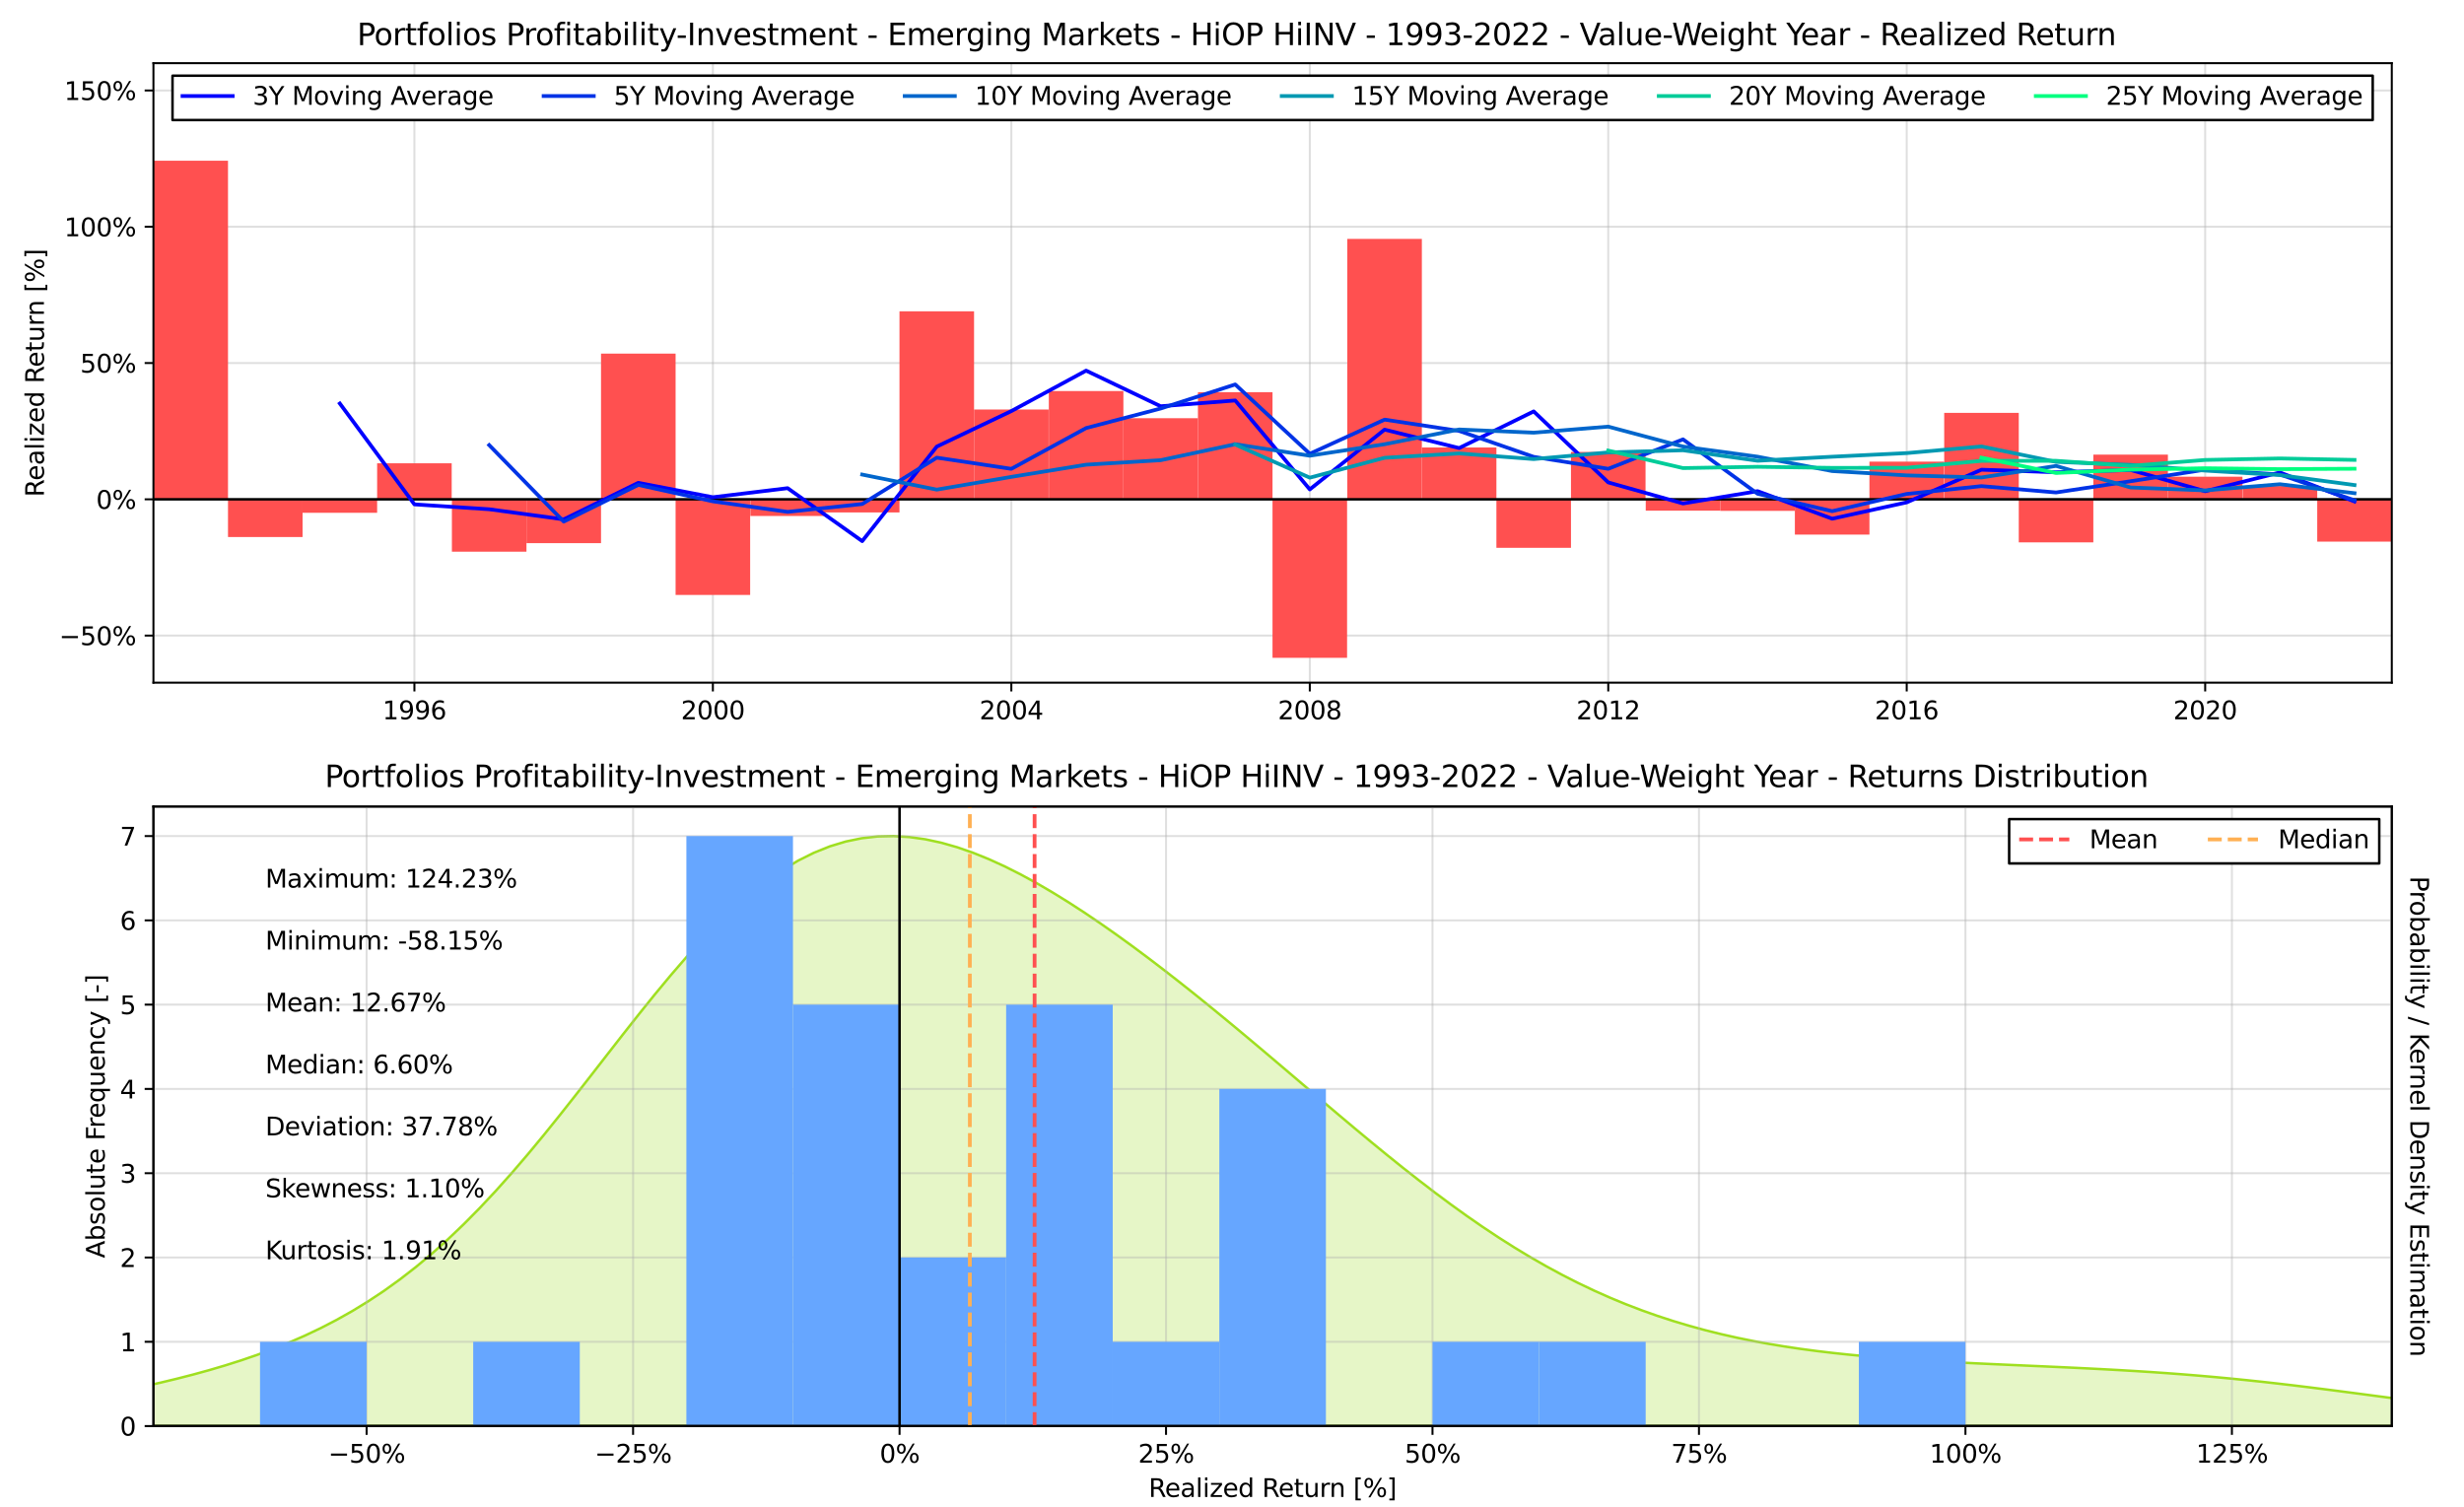<?xml version="1.0" encoding="utf-8" standalone="no"?>
<!DOCTYPE svg PUBLIC "-//W3C//DTD SVG 1.1//EN"
  "http://www.w3.org/Graphics/SVG/1.1/DTD/svg11.dtd">
<svg xmlns:xlink="http://www.w3.org/1999/xlink" width="982.8pt" height="601.2pt" viewBox="0 0 982.8 601.2" xmlns="http://www.w3.org/2000/svg" version="1.1">
 <defs>
  <style type="text/css">*{stroke-linejoin: round; stroke-linecap: butt}</style>
 </defs>
 <g id="figure_1">
  <g id="patch_1">
   <path d="M 0 601.2 
L 982.8 601.2 
L 982.8 0 
L 0 0 
z
" style="fill: #ffffff"/>
  </g>
  <g id="axes_1">
   <g id="patch_2">
    <path d="M 61.2 272.291 
L 954 272.291 
L 954 25.2 
L 61.2 25.2 
z
" style="fill: #ffffff"/>
   </g>
   <g id="matplotlib.axis_1">
    <g id="xtick_1">
     <g id="line2d_1">
      <path d="M 165.293 272.291 
L 165.293 25.2 
" clip-path="url(#pf2a1d18238)" style="fill: none; stroke: #b0b0b0; stroke-opacity: 0.4; stroke-width: 0.8; stroke-linecap: square"/>
     </g>
     <g id="line2d_2">
      <defs>
       <path id="m0ee93972b8" d="M 0 0 
L 0 3.5 
" style="stroke: #000000; stroke-width: 0.8"/>
      </defs>
      <g>
       <use xlink:href="#m0ee93972b8" x="165.293" y="272.291" style="stroke: #000000; stroke-width: 0.8"/>
      </g>
     </g>
     <g id="text_1">
      <!-- 1996 -->
      <g transform="translate(152.568 286.889) scale(0.1 -0.1)">
       <defs>
        <path id="DejaVuSans-31" d="M 794 531 
L 1825 531 
L 1825 4091 
L 703 3866 
L 703 4441 
L 1819 4666 
L 2450 4666 
L 2450 531 
L 3481 531 
L 3481 0 
L 794 0 
L 794 531 
z
" transform="scale(0.016)"/>
        <path id="DejaVuSans-39" d="M 703 97 
L 703 672 
Q 941 559 1184 500 
Q 1428 441 1663 441 
Q 2288 441 2617 861 
Q 2947 1281 2994 2138 
Q 2813 1869 2534 1725 
Q 2256 1581 1919 1581 
Q 1219 1581 811 2004 
Q 403 2428 403 3163 
Q 403 3881 828 4315 
Q 1253 4750 1959 4750 
Q 2769 4750 3195 4129 
Q 3622 3509 3622 2328 
Q 3622 1225 3098 567 
Q 2575 -91 1691 -91 
Q 1453 -91 1209 -44 
Q 966 3 703 97 
z
M 1959 2075 
Q 2384 2075 2632 2365 
Q 2881 2656 2881 3163 
Q 2881 3666 2632 3958 
Q 2384 4250 1959 4250 
Q 1534 4250 1286 3958 
Q 1038 3666 1038 3163 
Q 1038 2656 1286 2365 
Q 1534 2075 1959 2075 
z
" transform="scale(0.016)"/>
        <path id="DejaVuSans-36" d="M 2113 2584 
Q 1688 2584 1439 2293 
Q 1191 2003 1191 1497 
Q 1191 994 1439 701 
Q 1688 409 2113 409 
Q 2538 409 2786 701 
Q 3034 994 3034 1497 
Q 3034 2003 2786 2293 
Q 2538 2584 2113 2584 
z
M 3366 4563 
L 3366 3988 
Q 3128 4100 2886 4159 
Q 2644 4219 2406 4219 
Q 1781 4219 1451 3797 
Q 1122 3375 1075 2522 
Q 1259 2794 1537 2939 
Q 1816 3084 2150 3084 
Q 2853 3084 3261 2657 
Q 3669 2231 3669 1497 
Q 3669 778 3244 343 
Q 2819 -91 2113 -91 
Q 1303 -91 875 529 
Q 447 1150 447 2328 
Q 447 3434 972 4092 
Q 1497 4750 2381 4750 
Q 2619 4750 2861 4703 
Q 3103 4656 3366 4563 
z
" transform="scale(0.016)"/>
       </defs>
       <use xlink:href="#DejaVuSans-31"/>
       <use xlink:href="#DejaVuSans-39" x="63.623"/>
       <use xlink:href="#DejaVuSans-39" x="127.246"/>
       <use xlink:href="#DejaVuSans-36" x="190.869"/>
      </g>
     </g>
    </g>
    <g id="xtick_2">
     <g id="line2d_3">
      <path d="M 284.339 272.291 
L 284.339 25.2 
" clip-path="url(#pf2a1d18238)" style="fill: none; stroke: #b0b0b0; stroke-opacity: 0.4; stroke-width: 0.8; stroke-linecap: square"/>
     </g>
     <g id="line2d_4">
      <g>
       <use xlink:href="#m0ee93972b8" x="284.339" y="272.291" style="stroke: #000000; stroke-width: 0.8"/>
      </g>
     </g>
     <g id="text_2">
      <!-- 2000 -->
      <g transform="translate(271.614 286.889) scale(0.1 -0.1)">
       <defs>
        <path id="DejaVuSans-32" d="M 1228 531 
L 3431 531 
L 3431 0 
L 469 0 
L 469 531 
Q 828 903 1448 1529 
Q 2069 2156 2228 2338 
Q 2531 2678 2651 2914 
Q 2772 3150 2772 3378 
Q 2772 3750 2511 3984 
Q 2250 4219 1831 4219 
Q 1534 4219 1204 4116 
Q 875 4013 500 3803 
L 500 4441 
Q 881 4594 1212 4672 
Q 1544 4750 1819 4750 
Q 2544 4750 2975 4387 
Q 3406 4025 3406 3419 
Q 3406 3131 3298 2873 
Q 3191 2616 2906 2266 
Q 2828 2175 2409 1742 
Q 1991 1309 1228 531 
z
" transform="scale(0.016)"/>
        <path id="DejaVuSans-30" d="M 2034 4250 
Q 1547 4250 1301 3770 
Q 1056 3291 1056 2328 
Q 1056 1369 1301 889 
Q 1547 409 2034 409 
Q 2525 409 2770 889 
Q 3016 1369 3016 2328 
Q 3016 3291 2770 3770 
Q 2525 4250 2034 4250 
z
M 2034 4750 
Q 2819 4750 3233 4129 
Q 3647 3509 3647 2328 
Q 3647 1150 3233 529 
Q 2819 -91 2034 -91 
Q 1250 -91 836 529 
Q 422 1150 422 2328 
Q 422 3509 836 4129 
Q 1250 4750 2034 4750 
z
" transform="scale(0.016)"/>
       </defs>
       <use xlink:href="#DejaVuSans-32"/>
       <use xlink:href="#DejaVuSans-30" x="63.623"/>
       <use xlink:href="#DejaVuSans-30" x="127.246"/>
       <use xlink:href="#DejaVuSans-30" x="190.869"/>
      </g>
     </g>
    </g>
    <g id="xtick_3">
     <g id="line2d_5">
      <path d="M 403.384 272.291 
L 403.384 25.2 
" clip-path="url(#pf2a1d18238)" style="fill: none; stroke: #b0b0b0; stroke-opacity: 0.4; stroke-width: 0.8; stroke-linecap: square"/>
     </g>
     <g id="line2d_6">
      <g>
       <use xlink:href="#m0ee93972b8" x="403.384" y="272.291" style="stroke: #000000; stroke-width: 0.8"/>
      </g>
     </g>
     <g id="text_3">
      <!-- 2004 -->
      <g transform="translate(390.659 286.889) scale(0.1 -0.1)">
       <defs>
        <path id="DejaVuSans-34" d="M 2419 4116 
L 825 1625 
L 2419 1625 
L 2419 4116 
z
M 2253 4666 
L 3047 4666 
L 3047 1625 
L 3713 1625 
L 3713 1100 
L 3047 1100 
L 3047 0 
L 2419 0 
L 2419 1100 
L 313 1100 
L 313 1709 
L 2253 4666 
z
" transform="scale(0.016)"/>
       </defs>
       <use xlink:href="#DejaVuSans-32"/>
       <use xlink:href="#DejaVuSans-30" x="63.623"/>
       <use xlink:href="#DejaVuSans-30" x="127.246"/>
       <use xlink:href="#DejaVuSans-34" x="190.869"/>
      </g>
     </g>
    </g>
    <g id="xtick_4">
     <g id="line2d_7">
      <path d="M 522.43 272.291 
L 522.43 25.2 
" clip-path="url(#pf2a1d18238)" style="fill: none; stroke: #b0b0b0; stroke-opacity: 0.4; stroke-width: 0.8; stroke-linecap: square"/>
     </g>
     <g id="line2d_8">
      <g>
       <use xlink:href="#m0ee93972b8" x="522.43" y="272.291" style="stroke: #000000; stroke-width: 0.8"/>
      </g>
     </g>
     <g id="text_4">
      <!-- 2008 -->
      <g transform="translate(509.705 286.889) scale(0.1 -0.1)">
       <defs>
        <path id="DejaVuSans-38" d="M 2034 2216 
Q 1584 2216 1326 1975 
Q 1069 1734 1069 1313 
Q 1069 891 1326 650 
Q 1584 409 2034 409 
Q 2484 409 2743 651 
Q 3003 894 3003 1313 
Q 3003 1734 2745 1975 
Q 2488 2216 2034 2216 
z
M 1403 2484 
Q 997 2584 770 2862 
Q 544 3141 544 3541 
Q 544 4100 942 4425 
Q 1341 4750 2034 4750 
Q 2731 4750 3128 4425 
Q 3525 4100 3525 3541 
Q 3525 3141 3298 2862 
Q 3072 2584 2669 2484 
Q 3125 2378 3379 2068 
Q 3634 1759 3634 1313 
Q 3634 634 3220 271 
Q 2806 -91 2034 -91 
Q 1263 -91 848 271 
Q 434 634 434 1313 
Q 434 1759 690 2068 
Q 947 2378 1403 2484 
z
M 1172 3481 
Q 1172 3119 1398 2916 
Q 1625 2713 2034 2713 
Q 2441 2713 2670 2916 
Q 2900 3119 2900 3481 
Q 2900 3844 2670 4047 
Q 2441 4250 2034 4250 
Q 1625 4250 1398 4047 
Q 1172 3844 1172 3481 
z
" transform="scale(0.016)"/>
       </defs>
       <use xlink:href="#DejaVuSans-32"/>
       <use xlink:href="#DejaVuSans-30" x="63.623"/>
       <use xlink:href="#DejaVuSans-30" x="127.246"/>
       <use xlink:href="#DejaVuSans-38" x="190.869"/>
      </g>
     </g>
    </g>
    <g id="xtick_5">
     <g id="line2d_9">
      <path d="M 641.475 272.291 
L 641.475 25.2 
" clip-path="url(#pf2a1d18238)" style="fill: none; stroke: #b0b0b0; stroke-opacity: 0.4; stroke-width: 0.8; stroke-linecap: square"/>
     </g>
     <g id="line2d_10">
      <g>
       <use xlink:href="#m0ee93972b8" x="641.475" y="272.291" style="stroke: #000000; stroke-width: 0.8"/>
      </g>
     </g>
     <g id="text_5">
      <!-- 2012 -->
      <g transform="translate(628.75 286.889) scale(0.1 -0.1)">
       <use xlink:href="#DejaVuSans-32"/>
       <use xlink:href="#DejaVuSans-30" x="63.623"/>
       <use xlink:href="#DejaVuSans-31" x="127.246"/>
       <use xlink:href="#DejaVuSans-32" x="190.869"/>
      </g>
     </g>
    </g>
    <g id="xtick_6">
     <g id="line2d_11">
      <path d="M 760.521 272.291 
L 760.521 25.2 
" clip-path="url(#pf2a1d18238)" style="fill: none; stroke: #b0b0b0; stroke-opacity: 0.4; stroke-width: 0.8; stroke-linecap: square"/>
     </g>
     <g id="line2d_12">
      <g>
       <use xlink:href="#m0ee93972b8" x="760.521" y="272.291" style="stroke: #000000; stroke-width: 0.8"/>
      </g>
     </g>
     <g id="text_6">
      <!-- 2016 -->
      <g transform="translate(747.796 286.889) scale(0.1 -0.1)">
       <use xlink:href="#DejaVuSans-32"/>
       <use xlink:href="#DejaVuSans-30" x="63.623"/>
       <use xlink:href="#DejaVuSans-31" x="127.246"/>
       <use xlink:href="#DejaVuSans-36" x="190.869"/>
      </g>
     </g>
    </g>
    <g id="xtick_7">
     <g id="line2d_13">
      <path d="M 879.566 272.291 
L 879.566 25.2 
" clip-path="url(#pf2a1d18238)" style="fill: none; stroke: #b0b0b0; stroke-opacity: 0.4; stroke-width: 0.8; stroke-linecap: square"/>
     </g>
     <g id="line2d_14">
      <g>
       <use xlink:href="#m0ee93972b8" x="879.566" y="272.291" style="stroke: #000000; stroke-width: 0.8"/>
      </g>
     </g>
     <g id="text_7">
      <!-- 2020 -->
      <g transform="translate(866.841 286.889) scale(0.1 -0.1)">
       <use xlink:href="#DejaVuSans-32"/>
       <use xlink:href="#DejaVuSans-30" x="63.623"/>
       <use xlink:href="#DejaVuSans-32" x="127.246"/>
       <use xlink:href="#DejaVuSans-30" x="190.869"/>
      </g>
     </g>
    </g>
   </g>
   <g id="matplotlib.axis_2">
    <g id="ytick_1">
     <g id="line2d_15">
      <path d="M 61.2 253.517 
L 954 253.517 
" clip-path="url(#pf2a1d18238)" style="fill: none; stroke: #b0b0b0; stroke-opacity: 0.4; stroke-width: 0.8; stroke-linecap: square"/>
     </g>
     <g id="line2d_16">
      <defs>
       <path id="m39f51f8240" d="M 0 0 
L -3.5 0 
" style="stroke: #000000; stroke-width: 0.8"/>
      </defs>
      <g>
       <use xlink:href="#m39f51f8240" x="61.2" y="253.517" style="stroke: #000000; stroke-width: 0.8"/>
      </g>
     </g>
     <g id="text_8">
      <!-- −50% -->
      <g transform="translate(23.594 257.317) scale(0.1 -0.1)">
       <defs>
        <path id="DejaVuSans-2212" d="M 678 2272 
L 4684 2272 
L 4684 1741 
L 678 1741 
L 678 2272 
z
" transform="scale(0.016)"/>
        <path id="DejaVuSans-35" d="M 691 4666 
L 3169 4666 
L 3169 4134 
L 1269 4134 
L 1269 2991 
Q 1406 3038 1543 3061 
Q 1681 3084 1819 3084 
Q 2600 3084 3056 2656 
Q 3513 2228 3513 1497 
Q 3513 744 3044 326 
Q 2575 -91 1722 -91 
Q 1428 -91 1123 -41 
Q 819 9 494 109 
L 494 744 
Q 775 591 1075 516 
Q 1375 441 1709 441 
Q 2250 441 2565 725 
Q 2881 1009 2881 1497 
Q 2881 1984 2565 2268 
Q 2250 2553 1709 2553 
Q 1456 2553 1204 2497 
Q 953 2441 691 2322 
L 691 4666 
z
" transform="scale(0.016)"/>
        <path id="DejaVuSans-25" d="M 4653 2053 
Q 4381 2053 4226 1822 
Q 4072 1591 4072 1178 
Q 4072 772 4226 539 
Q 4381 306 4653 306 
Q 4919 306 5073 539 
Q 5228 772 5228 1178 
Q 5228 1588 5073 1820 
Q 4919 2053 4653 2053 
z
M 4653 2450 
Q 5147 2450 5437 2106 
Q 5728 1763 5728 1178 
Q 5728 594 5436 251 
Q 5144 -91 4653 -91 
Q 4153 -91 3862 251 
Q 3572 594 3572 1178 
Q 3572 1766 3864 2108 
Q 4156 2450 4653 2450 
z
M 1428 4353 
Q 1159 4353 1004 4120 
Q 850 3888 850 3481 
Q 850 3069 1003 2837 
Q 1156 2606 1428 2606 
Q 1700 2606 1854 2837 
Q 2009 3069 2009 3481 
Q 2009 3884 1853 4118 
Q 1697 4353 1428 4353 
z
M 4250 4750 
L 4750 4750 
L 1831 -91 
L 1331 -91 
L 4250 4750 
z
M 1428 4750 
Q 1922 4750 2215 4408 
Q 2509 4066 2509 3481 
Q 2509 2891 2217 2550 
Q 1925 2209 1428 2209 
Q 931 2209 642 2551 
Q 353 2894 353 3481 
Q 353 4063 643 4406 
Q 934 4750 1428 4750 
z
" transform="scale(0.016)"/>
       </defs>
       <use xlink:href="#DejaVuSans-2212"/>
       <use xlink:href="#DejaVuSans-35" x="83.789"/>
       <use xlink:href="#DejaVuSans-30" x="147.412"/>
       <use xlink:href="#DejaVuSans-25" x="211.035"/>
      </g>
     </g>
    </g>
    <g id="ytick_2">
     <g id="line2d_17">
      <path d="M 61.2 199.161 
L 954 199.161 
" clip-path="url(#pf2a1d18238)" style="fill: none; stroke: #b0b0b0; stroke-opacity: 0.4; stroke-width: 0.8; stroke-linecap: square"/>
     </g>
     <g id="line2d_18">
      <g>
       <use xlink:href="#m39f51f8240" x="61.2" y="199.161" style="stroke: #000000; stroke-width: 0.8"/>
      </g>
     </g>
     <g id="text_9">
      <!-- 0% -->
      <g transform="translate(38.336 202.96) scale(0.1 -0.1)">
       <use xlink:href="#DejaVuSans-30"/>
       <use xlink:href="#DejaVuSans-25" x="63.623"/>
      </g>
     </g>
    </g>
    <g id="ytick_3">
     <g id="line2d_19">
      <path d="M 61.2 144.805 
L 954 144.805 
" clip-path="url(#pf2a1d18238)" style="fill: none; stroke: #b0b0b0; stroke-opacity: 0.4; stroke-width: 0.8; stroke-linecap: square"/>
     </g>
     <g id="line2d_20">
      <g>
       <use xlink:href="#m39f51f8240" x="61.2" y="144.805" style="stroke: #000000; stroke-width: 0.8"/>
      </g>
     </g>
     <g id="text_10">
      <!-- 50% -->
      <g transform="translate(31.973 148.604) scale(0.1 -0.1)">
       <use xlink:href="#DejaVuSans-35"/>
       <use xlink:href="#DejaVuSans-30" x="63.623"/>
       <use xlink:href="#DejaVuSans-25" x="127.246"/>
      </g>
     </g>
    </g>
    <g id="ytick_4">
     <g id="line2d_21">
      <path d="M 61.2 90.448 
L 954 90.448 
" clip-path="url(#pf2a1d18238)" style="fill: none; stroke: #b0b0b0; stroke-opacity: 0.4; stroke-width: 0.8; stroke-linecap: square"/>
     </g>
     <g id="line2d_22">
      <g>
       <use xlink:href="#m39f51f8240" x="61.2" y="90.448" style="stroke: #000000; stroke-width: 0.8"/>
      </g>
     </g>
     <g id="text_11">
      <!-- 100% -->
      <g transform="translate(25.611 94.247) scale(0.1 -0.1)">
       <use xlink:href="#DejaVuSans-31"/>
       <use xlink:href="#DejaVuSans-30" x="63.623"/>
       <use xlink:href="#DejaVuSans-30" x="127.246"/>
       <use xlink:href="#DejaVuSans-25" x="190.869"/>
      </g>
     </g>
    </g>
    <g id="ytick_5">
     <g id="line2d_23">
      <path d="M 61.2 36.092 
L 954 36.092 
" clip-path="url(#pf2a1d18238)" style="fill: none; stroke: #b0b0b0; stroke-opacity: 0.4; stroke-width: 0.8; stroke-linecap: square"/>
     </g>
     <g id="line2d_24">
      <g>
       <use xlink:href="#m39f51f8240" x="61.2" y="36.092" style="stroke: #000000; stroke-width: 0.8"/>
      </g>
     </g>
     <g id="text_12">
      <!-- 150% -->
      <g transform="translate(25.611 39.891) scale(0.1 -0.1)">
       <use xlink:href="#DejaVuSans-31"/>
       <use xlink:href="#DejaVuSans-35" x="63.623"/>
       <use xlink:href="#DejaVuSans-30" x="127.246"/>
       <use xlink:href="#DejaVuSans-25" x="190.869"/>
      </g>
     </g>
    </g>
    <g id="text_13">
     <!-- Realized Return [%] -->
     <g transform="translate(17.514 198.21) rotate(-90) scale(0.1 -0.1)">
      <defs>
       <path id="DejaVuSans-52" d="M 2841 2188 
Q 3044 2119 3236 1894 
Q 3428 1669 3622 1275 
L 4263 0 
L 3584 0 
L 2988 1197 
Q 2756 1666 2539 1819 
Q 2322 1972 1947 1972 
L 1259 1972 
L 1259 0 
L 628 0 
L 628 4666 
L 2053 4666 
Q 2853 4666 3247 4331 
Q 3641 3997 3641 3322 
Q 3641 2881 3436 2590 
Q 3231 2300 2841 2188 
z
M 1259 4147 
L 1259 2491 
L 2053 2491 
Q 2509 2491 2742 2702 
Q 2975 2913 2975 3322 
Q 2975 3731 2742 3939 
Q 2509 4147 2053 4147 
L 1259 4147 
z
" transform="scale(0.016)"/>
       <path id="DejaVuSans-65" d="M 3597 1894 
L 3597 1613 
L 953 1613 
Q 991 1019 1311 708 
Q 1631 397 2203 397 
Q 2534 397 2845 478 
Q 3156 559 3463 722 
L 3463 178 
Q 3153 47 2828 -22 
Q 2503 -91 2169 -91 
Q 1331 -91 842 396 
Q 353 884 353 1716 
Q 353 2575 817 3079 
Q 1281 3584 2069 3584 
Q 2775 3584 3186 3129 
Q 3597 2675 3597 1894 
z
M 3022 2063 
Q 3016 2534 2758 2815 
Q 2500 3097 2075 3097 
Q 1594 3097 1305 2825 
Q 1016 2553 972 2059 
L 3022 2063 
z
" transform="scale(0.016)"/>
       <path id="DejaVuSans-61" d="M 2194 1759 
Q 1497 1759 1228 1600 
Q 959 1441 959 1056 
Q 959 750 1161 570 
Q 1363 391 1709 391 
Q 2188 391 2477 730 
Q 2766 1069 2766 1631 
L 2766 1759 
L 2194 1759 
z
M 3341 1997 
L 3341 0 
L 2766 0 
L 2766 531 
Q 2569 213 2275 61 
Q 1981 -91 1556 -91 
Q 1019 -91 701 211 
Q 384 513 384 1019 
Q 384 1609 779 1909 
Q 1175 2209 1959 2209 
L 2766 2209 
L 2766 2266 
Q 2766 2663 2505 2880 
Q 2244 3097 1772 3097 
Q 1472 3097 1187 3025 
Q 903 2953 641 2809 
L 641 3341 
Q 956 3463 1253 3523 
Q 1550 3584 1831 3584 
Q 2591 3584 2966 3190 
Q 3341 2797 3341 1997 
z
" transform="scale(0.016)"/>
       <path id="DejaVuSans-6c" d="M 603 4863 
L 1178 4863 
L 1178 0 
L 603 0 
L 603 4863 
z
" transform="scale(0.016)"/>
       <path id="DejaVuSans-69" d="M 603 3500 
L 1178 3500 
L 1178 0 
L 603 0 
L 603 3500 
z
M 603 4863 
L 1178 4863 
L 1178 4134 
L 603 4134 
L 603 4863 
z
" transform="scale(0.016)"/>
       <path id="DejaVuSans-7a" d="M 353 3500 
L 3084 3500 
L 3084 2975 
L 922 459 
L 3084 459 
L 3084 0 
L 275 0 
L 275 525 
L 2438 3041 
L 353 3041 
L 353 3500 
z
" transform="scale(0.016)"/>
       <path id="DejaVuSans-64" d="M 2906 2969 
L 2906 4863 
L 3481 4863 
L 3481 0 
L 2906 0 
L 2906 525 
Q 2725 213 2448 61 
Q 2172 -91 1784 -91 
Q 1150 -91 751 415 
Q 353 922 353 1747 
Q 353 2572 751 3078 
Q 1150 3584 1784 3584 
Q 2172 3584 2448 3432 
Q 2725 3281 2906 2969 
z
M 947 1747 
Q 947 1113 1208 752 
Q 1469 391 1925 391 
Q 2381 391 2643 752 
Q 2906 1113 2906 1747 
Q 2906 2381 2643 2742 
Q 2381 3103 1925 3103 
Q 1469 3103 1208 2742 
Q 947 2381 947 1747 
z
" transform="scale(0.016)"/>
       <path id="DejaVuSans-20" transform="scale(0.016)"/>
       <path id="DejaVuSans-74" d="M 1172 4494 
L 1172 3500 
L 2356 3500 
L 2356 3053 
L 1172 3053 
L 1172 1153 
Q 1172 725 1289 603 
Q 1406 481 1766 481 
L 2356 481 
L 2356 0 
L 1766 0 
Q 1100 0 847 248 
Q 594 497 594 1153 
L 594 3053 
L 172 3053 
L 172 3500 
L 594 3500 
L 594 4494 
L 1172 4494 
z
" transform="scale(0.016)"/>
       <path id="DejaVuSans-75" d="M 544 1381 
L 544 3500 
L 1119 3500 
L 1119 1403 
Q 1119 906 1312 657 
Q 1506 409 1894 409 
Q 2359 409 2629 706 
Q 2900 1003 2900 1516 
L 2900 3500 
L 3475 3500 
L 3475 0 
L 2900 0 
L 2900 538 
Q 2691 219 2414 64 
Q 2138 -91 1772 -91 
Q 1169 -91 856 284 
Q 544 659 544 1381 
z
M 1991 3584 
L 1991 3584 
z
" transform="scale(0.016)"/>
       <path id="DejaVuSans-72" d="M 2631 2963 
Q 2534 3019 2420 3045 
Q 2306 3072 2169 3072 
Q 1681 3072 1420 2755 
Q 1159 2438 1159 1844 
L 1159 0 
L 581 0 
L 581 3500 
L 1159 3500 
L 1159 2956 
Q 1341 3275 1631 3429 
Q 1922 3584 2338 3584 
Q 2397 3584 2469 3576 
Q 2541 3569 2628 3553 
L 2631 2963 
z
" transform="scale(0.016)"/>
       <path id="DejaVuSans-6e" d="M 3513 2113 
L 3513 0 
L 2938 0 
L 2938 2094 
Q 2938 2591 2744 2837 
Q 2550 3084 2163 3084 
Q 1697 3084 1428 2787 
Q 1159 2491 1159 1978 
L 1159 0 
L 581 0 
L 581 3500 
L 1159 3500 
L 1159 2956 
Q 1366 3272 1645 3428 
Q 1925 3584 2291 3584 
Q 2894 3584 3203 3211 
Q 3513 2838 3513 2113 
z
" transform="scale(0.016)"/>
       <path id="DejaVuSans-5b" d="M 550 4863 
L 1875 4863 
L 1875 4416 
L 1125 4416 
L 1125 -397 
L 1875 -397 
L 1875 -844 
L 550 -844 
L 550 4863 
z
" transform="scale(0.016)"/>
       <path id="DejaVuSans-5d" d="M 1947 4863 
L 1947 -844 
L 622 -844 
L 622 -397 
L 1369 -397 
L 1369 4416 
L 622 4416 
L 622 4863 
L 1947 4863 
z
" transform="scale(0.016)"/>
      </defs>
      <use xlink:href="#DejaVuSans-52"/>
      <use xlink:href="#DejaVuSans-65" x="64.982"/>
      <use xlink:href="#DejaVuSans-61" x="126.506"/>
      <use xlink:href="#DejaVuSans-6c" x="187.785"/>
      <use xlink:href="#DejaVuSans-69" x="215.568"/>
      <use xlink:href="#DejaVuSans-7a" x="243.352"/>
      <use xlink:href="#DejaVuSans-65" x="295.842"/>
      <use xlink:href="#DejaVuSans-64" x="357.365"/>
      <use xlink:href="#DejaVuSans-20" x="420.842"/>
      <use xlink:href="#DejaVuSans-52" x="452.629"/>
      <use xlink:href="#DejaVuSans-65" x="517.611"/>
      <use xlink:href="#DejaVuSans-74" x="579.135"/>
      <use xlink:href="#DejaVuSans-75" x="618.344"/>
      <use xlink:href="#DejaVuSans-72" x="681.723"/>
      <use xlink:href="#DejaVuSans-6e" x="721.086"/>
      <use xlink:href="#DejaVuSans-20" x="784.465"/>
      <use xlink:href="#DejaVuSans-5b" x="816.252"/>
      <use xlink:href="#DejaVuSans-25" x="855.266"/>
      <use xlink:href="#DejaVuSans-5d" x="950.285"/>
     </g>
    </g>
   </g>
   <g id="patch_3">
    <path d="M 61.2 199.161 
L 90.941 199.161 
L 90.941 64.107 
L 61.2 64.107 
z
" clip-path="url(#pf2a1d18238)" style="fill: #ff5050"/>
   </g>
   <g id="patch_4">
    <path d="M 90.941 199.161 
L 120.682 199.161 
L 120.682 214.196 
L 90.941 214.196 
z
" clip-path="url(#pf2a1d18238)" style="fill: #ff5050"/>
   </g>
   <g id="patch_5">
    <path d="M 120.682 199.161 
L 150.423 199.161 
L 150.423 204.531 
L 120.682 204.531 
z
" clip-path="url(#pf2a1d18238)" style="fill: #ff5050"/>
   </g>
   <g id="patch_6">
    <path d="M 150.423 199.161 
L 180.164 199.161 
L 180.164 184.789 
L 150.423 184.789 
z
" clip-path="url(#pf2a1d18238)" style="fill: #ff5050"/>
   </g>
   <g id="patch_7">
    <path d="M 180.245 199.161 
L 209.986 199.161 
L 209.986 220.045 
L 180.245 220.045 
z
" clip-path="url(#pf2a1d18238)" style="fill: #ff5050"/>
   </g>
   <g id="patch_8">
    <path d="M 209.986 199.161 
L 239.727 199.161 
L 239.727 216.642 
L 209.986 216.642 
z
" clip-path="url(#pf2a1d18238)" style="fill: #ff5050"/>
   </g>
   <g id="patch_9">
    <path d="M 239.727 199.161 
L 269.468 199.161 
L 269.468 141.043 
L 239.727 141.043 
z
" clip-path="url(#pf2a1d18238)" style="fill: #ff5050"/>
   </g>
   <g id="patch_10">
    <path d="M 269.468 199.161 
L 299.209 199.161 
L 299.209 237.297 
L 269.468 237.297 
z
" clip-path="url(#pf2a1d18238)" style="fill: #ff5050"/>
   </g>
   <g id="patch_11">
    <path d="M 299.291 199.161 
L 329.032 199.161 
L 329.032 205.803 
L 299.291 205.803 
z
" clip-path="url(#pf2a1d18238)" style="fill: #ff5050"/>
   </g>
   <g id="patch_12">
    <path d="M 329.032 199.161 
L 358.773 199.161 
L 358.773 204.39 
L 329.032 204.39 
z
" clip-path="url(#pf2a1d18238)" style="fill: #ff5050"/>
   </g>
   <g id="patch_13">
    <path d="M 358.773 199.161 
L 388.514 199.161 
L 388.514 124.171 
L 358.773 124.171 
z
" clip-path="url(#pf2a1d18238)" style="fill: #ff5050"/>
   </g>
   <g id="patch_14">
    <path d="M 388.514 199.161 
L 418.255 199.161 
L 418.255 163.34 
L 388.514 163.34 
z
" clip-path="url(#pf2a1d18238)" style="fill: #ff5050"/>
   </g>
   <g id="patch_15">
    <path d="M 418.336 199.161 
L 448.077 199.161 
L 448.077 155.969 
L 418.336 155.969 
z
" clip-path="url(#pf2a1d18238)" style="fill: #ff5050"/>
   </g>
   <g id="patch_16">
    <path d="M 448.077 199.161 
L 477.818 199.161 
L 477.818 166.808 
L 448.077 166.808 
z
" clip-path="url(#pf2a1d18238)" style="fill: #ff5050"/>
   </g>
   <g id="patch_17">
    <path d="M 477.818 199.161 
L 507.559 199.161 
L 507.559 156.426 
L 477.818 156.426 
z
" clip-path="url(#pf2a1d18238)" style="fill: #ff5050"/>
   </g>
   <g id="patch_18">
    <path d="M 507.559 199.161 
L 537.3 199.161 
L 537.3 262.377 
L 507.559 262.377 
z
" clip-path="url(#pf2a1d18238)" style="fill: #ff5050"/>
   </g>
   <g id="patch_19">
    <path d="M 537.382 199.161 
L 567.123 199.161 
L 567.123 95.286 
L 537.382 95.286 
z
" clip-path="url(#pf2a1d18238)" style="fill: #ff5050"/>
   </g>
   <g id="patch_20">
    <path d="M 567.123 199.161 
L 596.864 199.161 
L 596.864 178.484 
L 567.123 178.484 
z
" clip-path="url(#pf2a1d18238)" style="fill: #ff5050"/>
   </g>
   <g id="patch_21">
    <path d="M 596.864 199.161 
L 626.605 199.161 
L 626.605 218.501 
L 596.864 218.501 
z
" clip-path="url(#pf2a1d18238)" style="fill: #ff5050"/>
   </g>
   <g id="patch_22">
    <path d="M 626.605 199.161 
L 656.346 199.161 
L 656.346 180.267 
L 626.605 180.267 
z
" clip-path="url(#pf2a1d18238)" style="fill: #ff5050"/>
   </g>
   <g id="patch_23">
    <path d="M 656.427 199.161 
L 686.168 199.161 
L 686.168 203.683 
L 656.427 203.683 
z
" clip-path="url(#pf2a1d18238)" style="fill: #ff5050"/>
   </g>
   <g id="patch_24">
    <path d="M 686.168 199.161 
L 715.909 199.161 
L 715.909 203.759 
L 686.168 203.759 
z
" clip-path="url(#pf2a1d18238)" style="fill: #ff5050"/>
   </g>
   <g id="patch_25">
    <path d="M 715.909 199.161 
L 745.65 199.161 
L 745.65 213.228 
L 715.909 213.228 
z
" clip-path="url(#pf2a1d18238)" style="fill: #ff5050"/>
   </g>
   <g id="patch_26">
    <path d="M 745.65 199.161 
L 775.391 199.161 
L 775.391 184.126 
L 745.65 184.126 
z
" clip-path="url(#pf2a1d18238)" style="fill: #ff5050"/>
   </g>
   <g id="patch_27">
    <path d="M 775.473 199.161 
L 805.214 199.161 
L 805.214 164.677 
L 775.473 164.677 
z
" clip-path="url(#pf2a1d18238)" style="fill: #ff5050"/>
   </g>
   <g id="patch_28">
    <path d="M 805.214 199.161 
L 834.955 199.161 
L 834.955 216.327 
L 805.214 216.327 
z
" clip-path="url(#pf2a1d18238)" style="fill: #ff5050"/>
   </g>
   <g id="patch_29">
    <path d="M 834.955 199.161 
L 864.696 199.161 
L 864.696 181.332 
L 834.955 181.332 
z
" clip-path="url(#pf2a1d18238)" style="fill: #ff5050"/>
   </g>
   <g id="patch_30">
    <path d="M 864.696 199.161 
L 894.437 199.161 
L 894.437 190.138 
L 864.696 190.138 
z
" clip-path="url(#pf2a1d18238)" style="fill: #ff5050"/>
   </g>
   <g id="patch_31">
    <path d="M 894.518 199.161 
L 924.259 199.161 
L 924.259 193.845 
L 894.518 193.845 
z
" clip-path="url(#pf2a1d18238)" style="fill: #ff5050"/>
   </g>
   <g id="patch_32">
    <path d="M 924.259 199.161 
L 954 199.161 
L 954 216.044 
L 924.259 216.044 
z
" clip-path="url(#pf2a1d18238)" style="fill: #ff5050"/>
   </g>
   <g id="line2d_25">
    <path d="M 61.2 199.161 
L 954 199.161 
" clip-path="url(#pf2a1d18238)" style="fill: none; stroke: #000000; stroke-linecap: square"/>
   </g>
   <g id="line2d_26">
    <path d="M 135.552 160.945 
L 165.293 201.172 
L 195.116 203.122 
L 224.857 207.159 
L 254.598 192.577 
L 284.339 198.327 
L 314.161 194.715 
L 343.902 215.83 
L 373.643 178.121 
L 403.384 163.967 
L 433.207 147.827 
L 462.948 162.039 
L 492.689 159.734 
L 522.43 195.204 
L 552.252 171.363 
L 581.993 178.716 
L 611.734 164.09 
L 641.475 192.417 
L 671.298 200.817 
L 701.039 195.903 
L 730.78 206.89 
L 760.521 200.371 
L 790.343 187.344 
L 820.084 188.377 
L 849.825 187.445 
L 879.566 195.932 
L 909.389 188.438 
L 939.13 200.009 
" clip-path="url(#pf2a1d18238)" style="fill: none; stroke: #0000ff; stroke-width: 1.5; stroke-linecap: square"/>
   </g>
   <g id="line2d_27">
    <path d="M 195.116 177.534 
L 224.857 208.041 
L 254.598 193.41 
L 284.339 199.963 
L 314.161 204.166 
L 343.902 201.035 
L 373.643 182.541 
L 403.384 187 
L 433.207 170.735 
L 462.948 162.936 
L 492.689 153.343 
L 522.43 180.984 
L 552.252 167.373 
L 581.993 171.876 
L 611.734 182.215 
L 641.475 186.983 
L 671.298 175.244 
L 701.039 196.939 
L 730.78 203.888 
L 760.521 197.013 
L 790.343 193.895 
L 820.084 196.424 
L 849.825 191.938 
L 879.566 187.32 
L 909.389 189.264 
L 939.13 199.537 
" clip-path="url(#pf2a1d18238)" style="fill: none; stroke: #0033e6; stroke-width: 1.5; stroke-linecap: square"/>
   </g>
   <g id="line2d_28">
    <path d="M 343.902 189.284 
L 373.643 195.291 
L 403.384 190.205 
L 433.207 185.349 
L 462.948 183.551 
L 492.689 177.189 
L 522.43 181.763 
L 552.252 177.187 
L 581.993 171.305 
L 611.734 172.575 
L 641.475 170.163 
L 671.298 178.114 
L 701.039 182.156 
L 730.78 187.882 
L 760.521 189.614 
L 790.343 190.439 
L 820.084 185.834 
L 849.825 194.438 
L 879.566 195.604 
L 909.389 193.138 
L 939.13 196.716 
" clip-path="url(#pf2a1d18238)" style="fill: none; stroke: #0066cc; stroke-width: 1.5; stroke-linecap: square"/>
   </g>
   <g id="line2d_29">
    <path d="M 492.689 177.304 
L 522.43 190.522 
L 552.252 182.595 
L 581.993 180.858 
L 611.734 183.105 
L 641.475 180.454 
L 671.298 179.59 
L 701.039 183.771 
L 730.78 182.166 
L 760.521 180.721 
L 790.343 178.074 
L 820.084 184.217 
L 849.825 185.417 
L 879.566 187.695 
L 909.389 189.497 
L 939.13 193.472 
" clip-path="url(#pf2a1d18238)" style="fill: none; stroke: #0099b2; stroke-width: 1.5; stroke-linecap: square"/>
   </g>
   <g id="line2d_30">
    <path d="M 641.475 179.724 
L 671.298 186.702 
L 701.039 186.181 
L 730.78 186.615 
L 760.521 186.582 
L 790.343 183.814 
L 820.084 183.798 
L 849.825 185.813 
L 879.566 183.455 
L 909.389 182.857 
L 939.13 183.439 
" clip-path="url(#pf2a1d18238)" style="fill: none; stroke: #00cc99; stroke-width: 1.5; stroke-linecap: square"/>
   </g>
   <g id="line2d_31">
    <path d="M 790.343 182.558 
L 820.084 188.647 
L 849.825 187.332 
L 879.566 186.756 
L 909.389 187.119 
L 939.13 186.959 
" clip-path="url(#pf2a1d18238)" style="fill: none; stroke: #00ff80; stroke-width: 1.5; stroke-linecap: square"/>
   </g>
   <g id="patch_33">
    <path d="M 61.2 272.291 
L 61.2 25.2 
" style="fill: none; stroke: #000000; stroke-width: 0.8; stroke-linejoin: miter; stroke-linecap: square"/>
   </g>
   <g id="patch_34">
    <path d="M 954 272.291 
L 954 25.2 
" style="fill: none; stroke: #000000; stroke-width: 0.8; stroke-linejoin: miter; stroke-linecap: square"/>
   </g>
   <g id="patch_35">
    <path d="M 61.2 272.291 
L 954 272.291 
" style="fill: none; stroke: #000000; stroke-width: 0.8; stroke-linejoin: miter; stroke-linecap: square"/>
   </g>
   <g id="patch_36">
    <path d="M 61.2 25.2 
L 954 25.2 
" style="fill: none; stroke: #000000; stroke-width: 0.8; stroke-linejoin: miter; stroke-linecap: square"/>
   </g>
   <g id="text_14">
    <!-- Portfolios Profitability-Investment - Emerging Markets - HiOP HiINV - 1993-2022 - Value-Weight Year - Realized Return -->
    <g transform="translate(142.427 18) scale(0.12 -0.12)">
     <defs>
      <path id="DejaVuSans-50" d="M 1259 4147 
L 1259 2394 
L 2053 2394 
Q 2494 2394 2734 2622 
Q 2975 2850 2975 3272 
Q 2975 3691 2734 3919 
Q 2494 4147 2053 4147 
L 1259 4147 
z
M 628 4666 
L 2053 4666 
Q 2838 4666 3239 4311 
Q 3641 3956 3641 3272 
Q 3641 2581 3239 2228 
Q 2838 1875 2053 1875 
L 1259 1875 
L 1259 0 
L 628 0 
L 628 4666 
z
" transform="scale(0.016)"/>
      <path id="DejaVuSans-6f" d="M 1959 3097 
Q 1497 3097 1228 2736 
Q 959 2375 959 1747 
Q 959 1119 1226 758 
Q 1494 397 1959 397 
Q 2419 397 2687 759 
Q 2956 1122 2956 1747 
Q 2956 2369 2687 2733 
Q 2419 3097 1959 3097 
z
M 1959 3584 
Q 2709 3584 3137 3096 
Q 3566 2609 3566 1747 
Q 3566 888 3137 398 
Q 2709 -91 1959 -91 
Q 1206 -91 779 398 
Q 353 888 353 1747 
Q 353 2609 779 3096 
Q 1206 3584 1959 3584 
z
" transform="scale(0.016)"/>
      <path id="DejaVuSans-66" d="M 2375 4863 
L 2375 4384 
L 1825 4384 
Q 1516 4384 1395 4259 
Q 1275 4134 1275 3809 
L 1275 3500 
L 2222 3500 
L 2222 3053 
L 1275 3053 
L 1275 0 
L 697 0 
L 697 3053 
L 147 3053 
L 147 3500 
L 697 3500 
L 697 3744 
Q 697 4328 969 4595 
Q 1241 4863 1831 4863 
L 2375 4863 
z
" transform="scale(0.016)"/>
      <path id="DejaVuSans-73" d="M 2834 3397 
L 2834 2853 
Q 2591 2978 2328 3040 
Q 2066 3103 1784 3103 
Q 1356 3103 1142 2972 
Q 928 2841 928 2578 
Q 928 2378 1081 2264 
Q 1234 2150 1697 2047 
L 1894 2003 
Q 2506 1872 2764 1633 
Q 3022 1394 3022 966 
Q 3022 478 2636 193 
Q 2250 -91 1575 -91 
Q 1294 -91 989 -36 
Q 684 19 347 128 
L 347 722 
Q 666 556 975 473 
Q 1284 391 1588 391 
Q 1994 391 2212 530 
Q 2431 669 2431 922 
Q 2431 1156 2273 1281 
Q 2116 1406 1581 1522 
L 1381 1569 
Q 847 1681 609 1914 
Q 372 2147 372 2553 
Q 372 3047 722 3315 
Q 1072 3584 1716 3584 
Q 2034 3584 2315 3537 
Q 2597 3491 2834 3397 
z
" transform="scale(0.016)"/>
      <path id="DejaVuSans-62" d="M 3116 1747 
Q 3116 2381 2855 2742 
Q 2594 3103 2138 3103 
Q 1681 3103 1420 2742 
Q 1159 2381 1159 1747 
Q 1159 1113 1420 752 
Q 1681 391 2138 391 
Q 2594 391 2855 752 
Q 3116 1113 3116 1747 
z
M 1159 2969 
Q 1341 3281 1617 3432 
Q 1894 3584 2278 3584 
Q 2916 3584 3314 3078 
Q 3713 2572 3713 1747 
Q 3713 922 3314 415 
Q 2916 -91 2278 -91 
Q 1894 -91 1617 61 
Q 1341 213 1159 525 
L 1159 0 
L 581 0 
L 581 4863 
L 1159 4863 
L 1159 2969 
z
" transform="scale(0.016)"/>
      <path id="DejaVuSans-79" d="M 2059 -325 
Q 1816 -950 1584 -1140 
Q 1353 -1331 966 -1331 
L 506 -1331 
L 506 -850 
L 844 -850 
Q 1081 -850 1212 -737 
Q 1344 -625 1503 -206 
L 1606 56 
L 191 3500 
L 800 3500 
L 1894 763 
L 2988 3500 
L 3597 3500 
L 2059 -325 
z
" transform="scale(0.016)"/>
      <path id="DejaVuSans-2d" d="M 313 2009 
L 1997 2009 
L 1997 1497 
L 313 1497 
L 313 2009 
z
" transform="scale(0.016)"/>
      <path id="DejaVuSans-49" d="M 628 4666 
L 1259 4666 
L 1259 0 
L 628 0 
L 628 4666 
z
" transform="scale(0.016)"/>
      <path id="DejaVuSans-76" d="M 191 3500 
L 800 3500 
L 1894 563 
L 2988 3500 
L 3597 3500 
L 2284 0 
L 1503 0 
L 191 3500 
z
" transform="scale(0.016)"/>
      <path id="DejaVuSans-6d" d="M 3328 2828 
Q 3544 3216 3844 3400 
Q 4144 3584 4550 3584 
Q 5097 3584 5394 3201 
Q 5691 2819 5691 2113 
L 5691 0 
L 5113 0 
L 5113 2094 
Q 5113 2597 4934 2840 
Q 4756 3084 4391 3084 
Q 3944 3084 3684 2787 
Q 3425 2491 3425 1978 
L 3425 0 
L 2847 0 
L 2847 2094 
Q 2847 2600 2669 2842 
Q 2491 3084 2119 3084 
Q 1678 3084 1418 2786 
Q 1159 2488 1159 1978 
L 1159 0 
L 581 0 
L 581 3500 
L 1159 3500 
L 1159 2956 
Q 1356 3278 1631 3431 
Q 1906 3584 2284 3584 
Q 2666 3584 2933 3390 
Q 3200 3197 3328 2828 
z
" transform="scale(0.016)"/>
      <path id="DejaVuSans-45" d="M 628 4666 
L 3578 4666 
L 3578 4134 
L 1259 4134 
L 1259 2753 
L 3481 2753 
L 3481 2222 
L 1259 2222 
L 1259 531 
L 3634 531 
L 3634 0 
L 628 0 
L 628 4666 
z
" transform="scale(0.016)"/>
      <path id="DejaVuSans-67" d="M 2906 1791 
Q 2906 2416 2648 2759 
Q 2391 3103 1925 3103 
Q 1463 3103 1205 2759 
Q 947 2416 947 1791 
Q 947 1169 1205 825 
Q 1463 481 1925 481 
Q 2391 481 2648 825 
Q 2906 1169 2906 1791 
z
M 3481 434 
Q 3481 -459 3084 -895 
Q 2688 -1331 1869 -1331 
Q 1566 -1331 1297 -1286 
Q 1028 -1241 775 -1147 
L 775 -588 
Q 1028 -725 1275 -790 
Q 1522 -856 1778 -856 
Q 2344 -856 2625 -561 
Q 2906 -266 2906 331 
L 2906 616 
Q 2728 306 2450 153 
Q 2172 0 1784 0 
Q 1141 0 747 490 
Q 353 981 353 1791 
Q 353 2603 747 3093 
Q 1141 3584 1784 3584 
Q 2172 3584 2450 3431 
Q 2728 3278 2906 2969 
L 2906 3500 
L 3481 3500 
L 3481 434 
z
" transform="scale(0.016)"/>
      <path id="DejaVuSans-4d" d="M 628 4666 
L 1569 4666 
L 2759 1491 
L 3956 4666 
L 4897 4666 
L 4897 0 
L 4281 0 
L 4281 4097 
L 3078 897 
L 2444 897 
L 1241 4097 
L 1241 0 
L 628 0 
L 628 4666 
z
" transform="scale(0.016)"/>
      <path id="DejaVuSans-6b" d="M 581 4863 
L 1159 4863 
L 1159 1991 
L 2875 3500 
L 3609 3500 
L 1753 1863 
L 3688 0 
L 2938 0 
L 1159 1709 
L 1159 0 
L 581 0 
L 581 4863 
z
" transform="scale(0.016)"/>
      <path id="DejaVuSans-48" d="M 628 4666 
L 1259 4666 
L 1259 2753 
L 3553 2753 
L 3553 4666 
L 4184 4666 
L 4184 0 
L 3553 0 
L 3553 2222 
L 1259 2222 
L 1259 0 
L 628 0 
L 628 4666 
z
" transform="scale(0.016)"/>
      <path id="DejaVuSans-4f" d="M 2522 4238 
Q 1834 4238 1429 3725 
Q 1025 3213 1025 2328 
Q 1025 1447 1429 934 
Q 1834 422 2522 422 
Q 3209 422 3611 934 
Q 4013 1447 4013 2328 
Q 4013 3213 3611 3725 
Q 3209 4238 2522 4238 
z
M 2522 4750 
Q 3503 4750 4090 4092 
Q 4678 3434 4678 2328 
Q 4678 1225 4090 567 
Q 3503 -91 2522 -91 
Q 1538 -91 948 565 
Q 359 1222 359 2328 
Q 359 3434 948 4092 
Q 1538 4750 2522 4750 
z
" transform="scale(0.016)"/>
      <path id="DejaVuSans-4e" d="M 628 4666 
L 1478 4666 
L 3547 763 
L 3547 4666 
L 4159 4666 
L 4159 0 
L 3309 0 
L 1241 3903 
L 1241 0 
L 628 0 
L 628 4666 
z
" transform="scale(0.016)"/>
      <path id="DejaVuSans-56" d="M 1831 0 
L 50 4666 
L 709 4666 
L 2188 738 
L 3669 4666 
L 4325 4666 
L 2547 0 
L 1831 0 
z
" transform="scale(0.016)"/>
      <path id="DejaVuSans-33" d="M 2597 2516 
Q 3050 2419 3304 2112 
Q 3559 1806 3559 1356 
Q 3559 666 3084 287 
Q 2609 -91 1734 -91 
Q 1441 -91 1130 -33 
Q 819 25 488 141 
L 488 750 
Q 750 597 1062 519 
Q 1375 441 1716 441 
Q 2309 441 2620 675 
Q 2931 909 2931 1356 
Q 2931 1769 2642 2001 
Q 2353 2234 1838 2234 
L 1294 2234 
L 1294 2753 
L 1863 2753 
Q 2328 2753 2575 2939 
Q 2822 3125 2822 3475 
Q 2822 3834 2567 4026 
Q 2313 4219 1838 4219 
Q 1578 4219 1281 4162 
Q 984 4106 628 3988 
L 628 4550 
Q 988 4650 1302 4700 
Q 1616 4750 1894 4750 
Q 2613 4750 3031 4423 
Q 3450 4097 3450 3541 
Q 3450 3153 3228 2886 
Q 3006 2619 2597 2516 
z
" transform="scale(0.016)"/>
      <path id="DejaVuSans-57" d="M 213 4666 
L 850 4666 
L 1831 722 
L 2809 4666 
L 3519 4666 
L 4500 722 
L 5478 4666 
L 6119 4666 
L 4947 0 
L 4153 0 
L 3169 4050 
L 2175 0 
L 1381 0 
L 213 4666 
z
" transform="scale(0.016)"/>
      <path id="DejaVuSans-68" d="M 3513 2113 
L 3513 0 
L 2938 0 
L 2938 2094 
Q 2938 2591 2744 2837 
Q 2550 3084 2163 3084 
Q 1697 3084 1428 2787 
Q 1159 2491 1159 1978 
L 1159 0 
L 581 0 
L 581 4863 
L 1159 4863 
L 1159 2956 
Q 1366 3272 1645 3428 
Q 1925 3584 2291 3584 
Q 2894 3584 3203 3211 
Q 3513 2838 3513 2113 
z
" transform="scale(0.016)"/>
      <path id="DejaVuSans-59" d="M -13 4666 
L 666 4666 
L 1959 2747 
L 3244 4666 
L 3922 4666 
L 2272 2222 
L 2272 0 
L 1638 0 
L 1638 2222 
L -13 4666 
z
" transform="scale(0.016)"/>
     </defs>
     <use xlink:href="#DejaVuSans-50"/>
     <use xlink:href="#DejaVuSans-6f" x="56.678"/>
     <use xlink:href="#DejaVuSans-72" x="117.859"/>
     <use xlink:href="#DejaVuSans-74" x="158.973"/>
     <use xlink:href="#DejaVuSans-66" x="198.182"/>
     <use xlink:href="#DejaVuSans-6f" x="233.387"/>
     <use xlink:href="#DejaVuSans-6c" x="294.568"/>
     <use xlink:href="#DejaVuSans-69" x="322.352"/>
     <use xlink:href="#DejaVuSans-6f" x="350.135"/>
     <use xlink:href="#DejaVuSans-73" x="411.316"/>
     <use xlink:href="#DejaVuSans-20" x="463.416"/>
     <use xlink:href="#DejaVuSans-50" x="495.203"/>
     <use xlink:href="#DejaVuSans-72" x="553.756"/>
     <use xlink:href="#DejaVuSans-6f" x="592.619"/>
     <use xlink:href="#DejaVuSans-66" x="653.801"/>
     <use xlink:href="#DejaVuSans-69" x="689.006"/>
     <use xlink:href="#DejaVuSans-74" x="716.789"/>
     <use xlink:href="#DejaVuSans-61" x="755.998"/>
     <use xlink:href="#DejaVuSans-62" x="817.277"/>
     <use xlink:href="#DejaVuSans-69" x="880.754"/>
     <use xlink:href="#DejaVuSans-6c" x="908.537"/>
     <use xlink:href="#DejaVuSans-69" x="936.32"/>
     <use xlink:href="#DejaVuSans-74" x="964.104"/>
     <use xlink:href="#DejaVuSans-79" x="1003.312"/>
     <use xlink:href="#DejaVuSans-2d" x="1060.742"/>
     <use xlink:href="#DejaVuSans-49" x="1096.826"/>
     <use xlink:href="#DejaVuSans-6e" x="1126.318"/>
     <use xlink:href="#DejaVuSans-76" x="1189.697"/>
     <use xlink:href="#DejaVuSans-65" x="1248.877"/>
     <use xlink:href="#DejaVuSans-73" x="1310.4"/>
     <use xlink:href="#DejaVuSans-74" x="1362.5"/>
     <use xlink:href="#DejaVuSans-6d" x="1401.709"/>
     <use xlink:href="#DejaVuSans-65" x="1499.121"/>
     <use xlink:href="#DejaVuSans-6e" x="1560.645"/>
     <use xlink:href="#DejaVuSans-74" x="1624.023"/>
     <use xlink:href="#DejaVuSans-20" x="1663.232"/>
     <use xlink:href="#DejaVuSans-2d" x="1695.02"/>
     <use xlink:href="#DejaVuSans-20" x="1731.104"/>
     <use xlink:href="#DejaVuSans-45" x="1762.891"/>
     <use xlink:href="#DejaVuSans-6d" x="1826.074"/>
     <use xlink:href="#DejaVuSans-65" x="1923.486"/>
     <use xlink:href="#DejaVuSans-72" x="1985.01"/>
     <use xlink:href="#DejaVuSans-67" x="2024.373"/>
     <use xlink:href="#DejaVuSans-69" x="2087.85"/>
     <use xlink:href="#DejaVuSans-6e" x="2115.633"/>
     <use xlink:href="#DejaVuSans-67" x="2179.012"/>
     <use xlink:href="#DejaVuSans-20" x="2242.488"/>
     <use xlink:href="#DejaVuSans-4d" x="2274.275"/>
     <use xlink:href="#DejaVuSans-61" x="2360.555"/>
     <use xlink:href="#DejaVuSans-72" x="2421.834"/>
     <use xlink:href="#DejaVuSans-6b" x="2462.947"/>
     <use xlink:href="#DejaVuSans-65" x="2517.232"/>
     <use xlink:href="#DejaVuSans-74" x="2578.756"/>
     <use xlink:href="#DejaVuSans-73" x="2617.965"/>
     <use xlink:href="#DejaVuSans-20" x="2670.064"/>
     <use xlink:href="#DejaVuSans-2d" x="2701.852"/>
     <use xlink:href="#DejaVuSans-20" x="2737.936"/>
     <use xlink:href="#DejaVuSans-48" x="2769.723"/>
     <use xlink:href="#DejaVuSans-69" x="2844.918"/>
     <use xlink:href="#DejaVuSans-4f" x="2872.701"/>
     <use xlink:href="#DejaVuSans-50" x="2951.412"/>
     <use xlink:href="#DejaVuSans-20" x="3011.715"/>
     <use xlink:href="#DejaVuSans-48" x="3043.502"/>
     <use xlink:href="#DejaVuSans-69" x="3118.697"/>
     <use xlink:href="#DejaVuSans-49" x="3146.48"/>
     <use xlink:href="#DejaVuSans-4e" x="3175.973"/>
     <use xlink:href="#DejaVuSans-56" x="3250.777"/>
     <use xlink:href="#DejaVuSans-20" x="3319.186"/>
     <use xlink:href="#DejaVuSans-2d" x="3350.973"/>
     <use xlink:href="#DejaVuSans-20" x="3387.057"/>
     <use xlink:href="#DejaVuSans-31" x="3418.844"/>
     <use xlink:href="#DejaVuSans-39" x="3482.467"/>
     <use xlink:href="#DejaVuSans-39" x="3546.09"/>
     <use xlink:href="#DejaVuSans-33" x="3609.713"/>
     <use xlink:href="#DejaVuSans-2d" x="3673.336"/>
     <use xlink:href="#DejaVuSans-32" x="3709.42"/>
     <use xlink:href="#DejaVuSans-30" x="3773.043"/>
     <use xlink:href="#DejaVuSans-32" x="3836.666"/>
     <use xlink:href="#DejaVuSans-32" x="3900.289"/>
     <use xlink:href="#DejaVuSans-20" x="3963.912"/>
     <use xlink:href="#DejaVuSans-2d" x="3995.699"/>
     <use xlink:href="#DejaVuSans-20" x="4031.783"/>
     <use xlink:href="#DejaVuSans-56" x="4063.57"/>
     <use xlink:href="#DejaVuSans-61" x="4124.229"/>
     <use xlink:href="#DejaVuSans-6c" x="4185.508"/>
     <use xlink:href="#DejaVuSans-75" x="4213.291"/>
     <use xlink:href="#DejaVuSans-65" x="4276.67"/>
     <use xlink:href="#DejaVuSans-2d" x="4338.193"/>
     <use xlink:href="#DejaVuSans-57" x="4370.277"/>
     <use xlink:href="#DejaVuSans-65" x="4463.279"/>
     <use xlink:href="#DejaVuSans-69" x="4524.803"/>
     <use xlink:href="#DejaVuSans-67" x="4552.586"/>
     <use xlink:href="#DejaVuSans-68" x="4616.062"/>
     <use xlink:href="#DejaVuSans-74" x="4679.441"/>
     <use xlink:href="#DejaVuSans-20" x="4718.65"/>
     <use xlink:href="#DejaVuSans-59" x="4750.438"/>
     <use xlink:href="#DejaVuSans-65" x="4798.271"/>
     <use xlink:href="#DejaVuSans-61" x="4859.795"/>
     <use xlink:href="#DejaVuSans-72" x="4921.074"/>
     <use xlink:href="#DejaVuSans-20" x="4962.188"/>
     <use xlink:href="#DejaVuSans-2d" x="4993.975"/>
     <use xlink:href="#DejaVuSans-20" x="5030.059"/>
     <use xlink:href="#DejaVuSans-52" x="5061.846"/>
     <use xlink:href="#DejaVuSans-65" x="5126.828"/>
     <use xlink:href="#DejaVuSans-61" x="5188.352"/>
     <use xlink:href="#DejaVuSans-6c" x="5249.631"/>
     <use xlink:href="#DejaVuSans-69" x="5277.414"/>
     <use xlink:href="#DejaVuSans-7a" x="5305.197"/>
     <use xlink:href="#DejaVuSans-65" x="5357.688"/>
     <use xlink:href="#DejaVuSans-64" x="5419.211"/>
     <use xlink:href="#DejaVuSans-20" x="5482.688"/>
     <use xlink:href="#DejaVuSans-52" x="5514.475"/>
     <use xlink:href="#DejaVuSans-65" x="5579.457"/>
     <use xlink:href="#DejaVuSans-74" x="5640.98"/>
     <use xlink:href="#DejaVuSans-75" x="5680.189"/>
     <use xlink:href="#DejaVuSans-72" x="5743.568"/>
     <use xlink:href="#DejaVuSans-6e" x="5782.932"/>
    </g>
   </g>
   <g id="legend_1">
    <g id="patch_37">
     <path d="M 68.809 47.878 
L 946.391 47.878 
L 946.391 30.2 
L 68.809 30.2 
z
" style="fill: #ffffff; stroke: #000000; stroke-linejoin: miter"/>
    </g>
    <g id="line2d_32">
     <path d="M 72.809 38.298 
L 82.809 38.298 
L 92.809 38.298 
" style="fill: none; stroke: #0000ff; stroke-width: 1.5; stroke-linecap: square"/>
    </g>
    <g id="text_15">
     <!-- 3Y Moving Average -->
     <g transform="translate(100.809 41.798) scale(0.1 -0.1)">
      <defs>
       <path id="DejaVuSans-41" d="M 2188 4044 
L 1331 1722 
L 3047 1722 
L 2188 4044 
z
M 1831 4666 
L 2547 4666 
L 4325 0 
L 3669 0 
L 3244 1197 
L 1141 1197 
L 716 0 
L 50 0 
L 1831 4666 
z
" transform="scale(0.016)"/>
      </defs>
      <use xlink:href="#DejaVuSans-33"/>
      <use xlink:href="#DejaVuSans-59" x="63.623"/>
      <use xlink:href="#DejaVuSans-20" x="124.707"/>
      <use xlink:href="#DejaVuSans-4d" x="156.494"/>
      <use xlink:href="#DejaVuSans-6f" x="242.773"/>
      <use xlink:href="#DejaVuSans-76" x="303.955"/>
      <use xlink:href="#DejaVuSans-69" x="363.135"/>
      <use xlink:href="#DejaVuSans-6e" x="390.918"/>
      <use xlink:href="#DejaVuSans-67" x="454.297"/>
      <use xlink:href="#DejaVuSans-20" x="517.773"/>
      <use xlink:href="#DejaVuSans-41" x="549.561"/>
      <use xlink:href="#DejaVuSans-76" x="612.094"/>
      <use xlink:href="#DejaVuSans-65" x="671.273"/>
      <use xlink:href="#DejaVuSans-72" x="732.797"/>
      <use xlink:href="#DejaVuSans-61" x="773.91"/>
      <use xlink:href="#DejaVuSans-67" x="835.189"/>
      <use xlink:href="#DejaVuSans-65" x="898.666"/>
     </g>
    </g>
    <g id="line2d_33">
     <path d="M 216.831 38.298 
L 226.831 38.298 
L 236.831 38.298 
" style="fill: none; stroke: #0033e6; stroke-width: 1.5; stroke-linecap: square"/>
    </g>
    <g id="text_16">
     <!-- 5Y Moving Average -->
     <g transform="translate(244.831 41.798) scale(0.1 -0.1)">
      <use xlink:href="#DejaVuSans-35"/>
      <use xlink:href="#DejaVuSans-59" x="63.623"/>
      <use xlink:href="#DejaVuSans-20" x="124.707"/>
      <use xlink:href="#DejaVuSans-4d" x="156.494"/>
      <use xlink:href="#DejaVuSans-6f" x="242.773"/>
      <use xlink:href="#DejaVuSans-76" x="303.955"/>
      <use xlink:href="#DejaVuSans-69" x="363.135"/>
      <use xlink:href="#DejaVuSans-6e" x="390.918"/>
      <use xlink:href="#DejaVuSans-67" x="454.297"/>
      <use xlink:href="#DejaVuSans-20" x="517.773"/>
      <use xlink:href="#DejaVuSans-41" x="549.561"/>
      <use xlink:href="#DejaVuSans-76" x="612.094"/>
      <use xlink:href="#DejaVuSans-65" x="671.273"/>
      <use xlink:href="#DejaVuSans-72" x="732.797"/>
      <use xlink:href="#DejaVuSans-61" x="773.91"/>
      <use xlink:href="#DejaVuSans-67" x="835.189"/>
      <use xlink:href="#DejaVuSans-65" x="898.666"/>
     </g>
    </g>
    <g id="line2d_34">
     <path d="M 360.853 38.298 
L 370.853 38.298 
L 380.853 38.298 
" style="fill: none; stroke: #0066cc; stroke-width: 1.5; stroke-linecap: square"/>
    </g>
    <g id="text_17">
     <!-- 10Y Moving Average -->
     <g transform="translate(388.853 41.798) scale(0.1 -0.1)">
      <use xlink:href="#DejaVuSans-31"/>
      <use xlink:href="#DejaVuSans-30" x="63.623"/>
      <use xlink:href="#DejaVuSans-59" x="127.246"/>
      <use xlink:href="#DejaVuSans-20" x="188.33"/>
      <use xlink:href="#DejaVuSans-4d" x="220.117"/>
      <use xlink:href="#DejaVuSans-6f" x="306.396"/>
      <use xlink:href="#DejaVuSans-76" x="367.578"/>
      <use xlink:href="#DejaVuSans-69" x="426.758"/>
      <use xlink:href="#DejaVuSans-6e" x="454.541"/>
      <use xlink:href="#DejaVuSans-67" x="517.92"/>
      <use xlink:href="#DejaVuSans-20" x="581.396"/>
      <use xlink:href="#DejaVuSans-41" x="613.184"/>
      <use xlink:href="#DejaVuSans-76" x="675.717"/>
      <use xlink:href="#DejaVuSans-65" x="734.896"/>
      <use xlink:href="#DejaVuSans-72" x="796.42"/>
      <use xlink:href="#DejaVuSans-61" x="837.533"/>
      <use xlink:href="#DejaVuSans-67" x="898.812"/>
      <use xlink:href="#DejaVuSans-65" x="962.289"/>
     </g>
    </g>
    <g id="line2d_35">
     <path d="M 511.238 38.298 
L 521.237 38.298 
L 531.237 38.298 
" style="fill: none; stroke: #0099b2; stroke-width: 1.5; stroke-linecap: square"/>
    </g>
    <g id="text_18">
     <!-- 15Y Moving Average -->
     <g transform="translate(539.237 41.798) scale(0.1 -0.1)">
      <use xlink:href="#DejaVuSans-31"/>
      <use xlink:href="#DejaVuSans-35" x="63.623"/>
      <use xlink:href="#DejaVuSans-59" x="127.246"/>
      <use xlink:href="#DejaVuSans-20" x="188.33"/>
      <use xlink:href="#DejaVuSans-4d" x="220.117"/>
      <use xlink:href="#DejaVuSans-6f" x="306.396"/>
      <use xlink:href="#DejaVuSans-76" x="367.578"/>
      <use xlink:href="#DejaVuSans-69" x="426.758"/>
      <use xlink:href="#DejaVuSans-6e" x="454.541"/>
      <use xlink:href="#DejaVuSans-67" x="517.92"/>
      <use xlink:href="#DejaVuSans-20" x="581.396"/>
      <use xlink:href="#DejaVuSans-41" x="613.184"/>
      <use xlink:href="#DejaVuSans-76" x="675.717"/>
      <use xlink:href="#DejaVuSans-65" x="734.896"/>
      <use xlink:href="#DejaVuSans-72" x="796.42"/>
      <use xlink:href="#DejaVuSans-61" x="837.533"/>
      <use xlink:href="#DejaVuSans-67" x="898.812"/>
      <use xlink:href="#DejaVuSans-65" x="962.289"/>
     </g>
    </g>
    <g id="line2d_36">
     <path d="M 661.622 38.298 
L 671.622 38.298 
L 681.622 38.298 
" style="fill: none; stroke: #00cc99; stroke-width: 1.5; stroke-linecap: square"/>
    </g>
    <g id="text_19">
     <!-- 20Y Moving Average -->
     <g transform="translate(689.622 41.798) scale(0.1 -0.1)">
      <use xlink:href="#DejaVuSans-32"/>
      <use xlink:href="#DejaVuSans-30" x="63.623"/>
      <use xlink:href="#DejaVuSans-59" x="127.246"/>
      <use xlink:href="#DejaVuSans-20" x="188.33"/>
      <use xlink:href="#DejaVuSans-4d" x="220.117"/>
      <use xlink:href="#DejaVuSans-6f" x="306.396"/>
      <use xlink:href="#DejaVuSans-76" x="367.578"/>
      <use xlink:href="#DejaVuSans-69" x="426.758"/>
      <use xlink:href="#DejaVuSans-6e" x="454.541"/>
      <use xlink:href="#DejaVuSans-67" x="517.92"/>
      <use xlink:href="#DejaVuSans-20" x="581.396"/>
      <use xlink:href="#DejaVuSans-41" x="613.184"/>
      <use xlink:href="#DejaVuSans-76" x="675.717"/>
      <use xlink:href="#DejaVuSans-65" x="734.896"/>
      <use xlink:href="#DejaVuSans-72" x="796.42"/>
      <use xlink:href="#DejaVuSans-61" x="837.533"/>
      <use xlink:href="#DejaVuSans-67" x="898.812"/>
      <use xlink:href="#DejaVuSans-65" x="962.289"/>
     </g>
    </g>
    <g id="line2d_37">
     <path d="M 812.006 38.298 
L 822.006 38.298 
L 832.006 38.298 
" style="fill: none; stroke: #00ff80; stroke-width: 1.5; stroke-linecap: square"/>
    </g>
    <g id="text_20">
     <!-- 25Y Moving Average -->
     <g transform="translate(840.006 41.798) scale(0.1 -0.1)">
      <use xlink:href="#DejaVuSans-32"/>
      <use xlink:href="#DejaVuSans-35" x="63.623"/>
      <use xlink:href="#DejaVuSans-59" x="127.246"/>
      <use xlink:href="#DejaVuSans-20" x="188.33"/>
      <use xlink:href="#DejaVuSans-4d" x="220.117"/>
      <use xlink:href="#DejaVuSans-6f" x="306.396"/>
      <use xlink:href="#DejaVuSans-76" x="367.578"/>
      <use xlink:href="#DejaVuSans-69" x="426.758"/>
      <use xlink:href="#DejaVuSans-6e" x="454.541"/>
      <use xlink:href="#DejaVuSans-67" x="517.92"/>
      <use xlink:href="#DejaVuSans-20" x="581.396"/>
      <use xlink:href="#DejaVuSans-41" x="613.184"/>
      <use xlink:href="#DejaVuSans-76" x="675.717"/>
      <use xlink:href="#DejaVuSans-65" x="734.896"/>
      <use xlink:href="#DejaVuSans-72" x="796.42"/>
      <use xlink:href="#DejaVuSans-61" x="837.533"/>
      <use xlink:href="#DejaVuSans-67" x="898.812"/>
      <use xlink:href="#DejaVuSans-65" x="962.289"/>
     </g>
    </g>
   </g>
  </g>
  <g id="axes_2">
   <g id="PolyCollection_1">
    <path d="M -132.448 568.639 
L -132.448 568.8 
L -126.099 568.8 
L -119.75 568.8 
L -113.401 568.8 
L -107.052 568.8 
L -100.704 568.8 
L -94.355 568.8 
L -88.006 568.8 
L -81.657 568.8 
L -75.308 568.8 
L -68.959 568.8 
L -62.61 568.8 
L -56.261 568.8 
L -49.912 568.8 
L -43.564 568.8 
L -37.215 568.8 
L -30.866 568.8 
L -24.517 568.8 
L -18.168 568.8 
L -11.819 568.8 
L -5.47 568.8 
L 0.879 568.8 
L 7.228 568.8 
L 13.577 568.8 
L 19.925 568.8 
L 26.274 568.8 
L 32.623 568.8 
L 38.972 568.8 
L 45.321 568.8 
L 51.67 568.8 
L 58.019 568.8 
L 64.368 568.8 
L 70.717 568.8 
L 77.066 568.8 
L 83.414 568.8 
L 89.763 568.8 
L 96.112 568.8 
L 102.461 568.8 
L 108.81 568.8 
L 115.159 568.8 
L 121.508 568.8 
L 127.857 568.8 
L 134.206 568.8 
L 140.555 568.8 
L 146.903 568.8 
L 153.252 568.8 
L 159.601 568.8 
L 165.95 568.8 
L 172.299 568.8 
L 178.648 568.8 
L 184.997 568.8 
L 191.346 568.8 
L 197.695 568.8 
L 204.043 568.8 
L 210.392 568.8 
L 216.741 568.8 
L 223.09 568.8 
L 229.439 568.8 
L 235.788 568.8 
L 242.137 568.8 
L 248.486 568.8 
L 254.835 568.8 
L 261.184 568.8 
L 267.532 568.8 
L 273.881 568.8 
L 280.23 568.8 
L 286.579 568.8 
L 292.928 568.8 
L 299.277 568.8 
L 305.626 568.8 
L 311.975 568.8 
L 318.324 568.8 
L 324.673 568.8 
L 331.021 568.8 
L 337.37 568.8 
L 343.719 568.8 
L 350.068 568.8 
L 356.417 568.8 
L 362.766 568.8 
L 369.115 568.8 
L 375.464 568.8 
L 381.813 568.8 
L 388.161 568.8 
L 394.51 568.8 
L 400.859 568.8 
L 407.208 568.8 
L 413.557 568.8 
L 419.906 568.8 
L 426.255 568.8 
L 432.604 568.8 
L 438.953 568.8 
L 445.302 568.8 
L 451.65 568.8 
L 457.999 568.8 
L 464.348 568.8 
L 470.697 568.8 
L 477.046 568.8 
L 483.395 568.8 
L 489.744 568.8 
L 496.093 568.8 
L 502.442 568.8 
L 508.791 568.8 
L 515.139 568.8 
L 521.488 568.8 
L 527.837 568.8 
L 534.186 568.8 
L 540.535 568.8 
L 546.884 568.8 
L 553.233 568.8 
L 559.582 568.8 
L 565.931 568.8 
L 572.28 568.8 
L 578.628 568.8 
L 584.977 568.8 
L 591.326 568.8 
L 597.675 568.8 
L 604.024 568.8 
L 610.373 568.8 
L 616.722 568.8 
L 623.071 568.8 
L 629.42 568.8 
L 635.768 568.8 
L 642.117 568.8 
L 648.466 568.8 
L 654.815 568.8 
L 661.164 568.8 
L 667.513 568.8 
L 673.862 568.8 
L 680.211 568.8 
L 686.56 568.8 
L 692.909 568.8 
L 699.257 568.8 
L 705.606 568.8 
L 711.955 568.8 
L 718.304 568.8 
L 724.653 568.8 
L 731.002 568.8 
L 737.351 568.8 
L 743.7 568.8 
L 750.049 568.8 
L 756.398 568.8 
L 762.746 568.8 
L 769.095 568.8 
L 775.444 568.8 
L 781.793 568.8 
L 788.142 568.8 
L 794.491 568.8 
L 800.84 568.8 
L 807.189 568.8 
L 813.538 568.8 
L 819.887 568.8 
L 826.235 568.8 
L 832.584 568.8 
L 838.933 568.8 
L 845.282 568.8 
L 851.631 568.8 
L 857.98 568.8 
L 864.329 568.8 
L 870.678 568.8 
L 877.027 568.8 
L 883.375 568.8 
L 889.724 568.8 
L 896.073 568.8 
L 902.422 568.8 
L 908.771 568.8 
L 915.12 568.8 
L 921.469 568.8 
L 927.818 568.8 
L 934.167 568.8 
L 940.516 568.8 
L 946.864 568.8 
L 953.213 568.8 
L 959.562 568.8 
L 965.911 568.8 
L 972.26 568.8 
L 978.609 568.8 
L 984.958 568.8 
L 991.307 568.8 
L 997.656 568.8 
L 1004.005 568.8 
L 1010.353 568.8 
L 1016.702 568.8 
L 1023.051 568.8 
L 1029.4 568.8 
L 1035.749 568.8 
L 1042.098 568.8 
L 1048.447 568.8 
L 1054.796 568.8 
L 1061.145 568.8 
L 1067.494 568.8 
L 1073.842 568.8 
L 1080.191 568.8 
L 1086.54 568.8 
L 1092.889 568.8 
L 1099.238 568.8 
L 1105.587 568.8 
L 1111.936 568.8 
L 1118.285 568.8 
L 1124.634 568.8 
L 1130.982 568.8 
L 1130.982 568.64 
L 1130.982 568.64 
L 1124.634 568.599 
L 1118.285 568.548 
L 1111.936 568.486 
L 1105.587 568.411 
L 1099.238 568.321 
L 1092.889 568.215 
L 1086.54 568.088 
L 1080.191 567.94 
L 1073.842 567.767 
L 1067.494 567.566 
L 1061.145 567.335 
L 1054.796 567.071 
L 1048.447 566.771 
L 1042.098 566.433 
L 1035.749 566.055 
L 1029.4 565.636 
L 1023.051 565.173 
L 1016.702 564.666 
L 1010.353 564.115 
L 1004.005 563.521 
L 997.656 562.885 
L 991.307 562.209 
L 984.958 561.495 
L 978.609 560.748 
L 972.26 559.971 
L 965.911 559.171 
L 959.562 558.352 
L 953.213 557.52 
L 946.864 556.682 
L 940.516 555.844 
L 934.167 555.012 
L 927.818 554.194 
L 921.469 553.395 
L 915.12 552.619 
L 908.771 551.874 
L 902.422 551.161 
L 896.073 550.485 
L 889.724 549.847 
L 883.375 549.25 
L 877.027 548.693 
L 870.678 548.177 
L 864.329 547.699 
L 857.98 547.259 
L 851.631 546.852 
L 845.282 546.477 
L 838.933 546.128 
L 832.584 545.803 
L 826.235 545.496 
L 819.887 545.203 
L 813.538 544.919 
L 807.189 544.64 
L 800.84 544.36 
L 794.491 544.075 
L 788.142 543.778 
L 781.793 543.465 
L 775.444 543.13 
L 769.095 542.766 
L 762.746 542.369 
L 756.398 541.931 
L 750.049 541.445 
L 743.7 540.904 
L 737.351 540.3 
L 731.002 539.625 
L 724.653 538.87 
L 718.304 538.026 
L 711.955 537.084 
L 705.606 536.035 
L 699.257 534.869 
L 692.909 533.576 
L 686.56 532.146 
L 680.211 530.57 
L 673.862 528.839 
L 667.513 526.943 
L 661.164 524.875 
L 654.815 522.627 
L 648.466 520.191 
L 642.117 517.563 
L 635.768 514.736 
L 629.42 511.708 
L 623.071 508.477 
L 616.722 505.043 
L 610.373 501.405 
L 604.024 497.569 
L 597.675 493.538 
L 591.326 489.319 
L 584.977 484.921 
L 578.628 480.355 
L 572.28 475.633 
L 565.931 470.768 
L 559.582 465.775 
L 553.233 460.672 
L 546.884 455.474 
L 540.535 450.199 
L 534.186 444.866 
L 527.837 439.491 
L 521.488 434.093 
L 515.139 428.689 
L 508.791 423.294 
L 502.442 417.924 
L 496.093 412.593 
L 489.744 407.315 
L 483.395 402.101 
L 477.046 396.964 
L 470.697 391.913 
L 464.348 386.96 
L 457.999 382.115 
L 451.65 377.388 
L 445.302 372.793 
L 438.953 368.341 
L 432.604 364.047 
L 426.255 359.928 
L 419.906 356.003 
L 413.557 352.294 
L 407.208 348.825 
L 400.859 345.625 
L 394.51 342.722 
L 388.161 340.15 
L 381.813 337.942 
L 375.464 336.135 
L 369.115 334.764 
L 362.766 333.866 
L 356.417 333.475 
L 350.068 333.624 
L 343.719 334.341 
L 337.37 335.65 
L 331.021 337.57 
L 324.673 340.113 
L 318.324 343.283 
L 311.975 347.077 
L 305.626 351.482 
L 299.277 356.478 
L 292.928 362.035 
L 286.579 368.115 
L 280.23 374.671 
L 273.881 381.652 
L 267.532 388.998 
L 261.184 396.645 
L 254.835 404.527 
L 248.486 412.574 
L 242.137 420.716 
L 235.788 428.886 
L 229.439 437.015 
L 223.09 445.043 
L 216.741 452.91 
L 210.392 460.565 
L 204.043 467.962 
L 197.695 475.062 
L 191.346 481.836 
L 184.997 488.26 
L 178.648 494.317 
L 172.299 499.999 
L 165.95 505.304 
L 159.601 510.235 
L 153.252 514.803 
L 146.903 519.021 
L 140.555 522.906 
L 134.206 526.479 
L 127.857 529.76 
L 121.508 532.774 
L 115.159 535.544 
L 108.81 538.093 
L 102.461 540.442 
L 96.112 542.614 
L 89.763 544.626 
L 83.414 546.497 
L 77.066 548.242 
L 70.717 549.873 
L 64.368 551.402 
L 58.019 552.838 
L 51.67 554.189 
L 45.321 555.46 
L 38.972 556.656 
L 32.623 557.781 
L 26.274 558.836 
L 19.925 559.824 
L 13.577 560.746 
L 7.228 561.604 
L 0.879 562.399 
L -5.47 563.132 
L -11.819 563.805 
L -18.168 564.42 
L -24.517 564.978 
L -30.866 565.483 
L -37.215 565.936 
L -43.564 566.34 
L -49.912 566.699 
L -56.261 567.015 
L -62.61 567.292 
L -68.959 567.533 
L -75.308 567.742 
L -81.657 567.921 
L -88.006 568.074 
L -94.355 568.204 
L -100.704 568.314 
L -107.052 568.405 
L -113.401 568.482 
L -119.75 568.545 
L -126.099 568.596 
L -132.448 568.639 
z
" clip-path="url(#p769bdad97c)" style="fill: #9fdf20; fill-opacity: 0.25; stroke: #9fdf20"/>
   </g>
   <g id="matplotlib.axis_3">
    <g id="text_21">
     <!-- Probability / Kernel Density Estimation -->
     <g transform="translate(961.402 349.444) rotate(-270) scale(0.1 -0.1)">
      <defs>
       <path id="DejaVuSans-2f" d="M 1625 4666 
L 2156 4666 
L 531 -594 
L 0 -594 
L 1625 4666 
z
" transform="scale(0.016)"/>
       <path id="DejaVuSans-4b" d="M 628 4666 
L 1259 4666 
L 1259 2694 
L 3353 4666 
L 4166 4666 
L 1850 2491 
L 4331 0 
L 3500 0 
L 1259 2247 
L 1259 0 
L 628 0 
L 628 4666 
z
" transform="scale(0.016)"/>
       <path id="DejaVuSans-44" d="M 1259 4147 
L 1259 519 
L 2022 519 
Q 2988 519 3436 956 
Q 3884 1394 3884 2338 
Q 3884 3275 3436 3711 
Q 2988 4147 2022 4147 
L 1259 4147 
z
M 628 4666 
L 1925 4666 
Q 3281 4666 3915 4102 
Q 4550 3538 4550 2338 
Q 4550 1131 3912 565 
Q 3275 0 1925 0 
L 628 0 
L 628 4666 
z
" transform="scale(0.016)"/>
      </defs>
      <use xlink:href="#DejaVuSans-50"/>
      <use xlink:href="#DejaVuSans-72" x="58.553"/>
      <use xlink:href="#DejaVuSans-6f" x="97.416"/>
      <use xlink:href="#DejaVuSans-62" x="158.598"/>
      <use xlink:href="#DejaVuSans-61" x="222.074"/>
      <use xlink:href="#DejaVuSans-62" x="283.354"/>
      <use xlink:href="#DejaVuSans-69" x="346.83"/>
      <use xlink:href="#DejaVuSans-6c" x="374.613"/>
      <use xlink:href="#DejaVuSans-69" x="402.396"/>
      <use xlink:href="#DejaVuSans-74" x="430.18"/>
      <use xlink:href="#DejaVuSans-79" x="469.389"/>
      <use xlink:href="#DejaVuSans-20" x="528.568"/>
      <use xlink:href="#DejaVuSans-2f" x="560.355"/>
      <use xlink:href="#DejaVuSans-20" x="594.047"/>
      <use xlink:href="#DejaVuSans-4b" x="625.834"/>
      <use xlink:href="#DejaVuSans-65" x="686.41"/>
      <use xlink:href="#DejaVuSans-72" x="747.934"/>
      <use xlink:href="#DejaVuSans-6e" x="787.297"/>
      <use xlink:href="#DejaVuSans-65" x="850.676"/>
      <use xlink:href="#DejaVuSans-6c" x="912.199"/>
      <use xlink:href="#DejaVuSans-20" x="939.982"/>
      <use xlink:href="#DejaVuSans-44" x="971.77"/>
      <use xlink:href="#DejaVuSans-65" x="1048.771"/>
      <use xlink:href="#DejaVuSans-6e" x="1110.295"/>
      <use xlink:href="#DejaVuSans-73" x="1173.674"/>
      <use xlink:href="#DejaVuSans-69" x="1225.773"/>
      <use xlink:href="#DejaVuSans-74" x="1253.557"/>
      <use xlink:href="#DejaVuSans-79" x="1292.766"/>
      <use xlink:href="#DejaVuSans-20" x="1351.945"/>
      <use xlink:href="#DejaVuSans-45" x="1383.732"/>
      <use xlink:href="#DejaVuSans-73" x="1446.916"/>
      <use xlink:href="#DejaVuSans-74" x="1499.016"/>
      <use xlink:href="#DejaVuSans-69" x="1538.225"/>
      <use xlink:href="#DejaVuSans-6d" x="1566.008"/>
      <use xlink:href="#DejaVuSans-61" x="1663.42"/>
      <use xlink:href="#DejaVuSans-74" x="1724.699"/>
      <use xlink:href="#DejaVuSans-69" x="1763.908"/>
      <use xlink:href="#DejaVuSans-6f" x="1791.691"/>
      <use xlink:href="#DejaVuSans-6e" x="1852.873"/>
     </g>
    </g>
   </g>
   <g id="patch_38">
    <path d="M 61.2 568.8 
L 61.2 321.709 
" style="fill: none; stroke: #000000; stroke-width: 0.8; stroke-linejoin: miter; stroke-linecap: square"/>
   </g>
   <g id="patch_39">
    <path d="M 954 568.8 
L 954 321.709 
" style="fill: none; stroke: #000000; stroke-width: 0.8; stroke-linejoin: miter; stroke-linecap: square"/>
   </g>
   <g id="patch_40">
    <path d="M 61.2 568.8 
L 954 568.8 
" style="fill: none; stroke: #000000; stroke-width: 0.8; stroke-linejoin: miter; stroke-linecap: square"/>
   </g>
   <g id="patch_41">
    <path d="M 61.2 321.709 
L 954 321.709 
" style="fill: none; stroke: #000000; stroke-width: 0.8; stroke-linejoin: miter; stroke-linecap: square"/>
   </g>
  </g>
  <g id="axes_3">
   <g id="matplotlib.axis_4">
    <g id="xtick_8">
     <g id="line2d_38">
      <path d="M 146.229 568.8 
L 146.229 321.709 
" clip-path="url(#p769bdad97c)" style="fill: none; stroke: #b0b0b0; stroke-opacity: 0.4; stroke-width: 0.8; stroke-linecap: square"/>
     </g>
     <g id="line2d_39">
      <g>
       <use xlink:href="#m0ee93972b8" x="146.229" y="568.8" style="stroke: #000000; stroke-width: 0.8"/>
      </g>
     </g>
     <g id="text_22">
      <!-- −50% -->
      <g transform="translate(130.925 583.398) scale(0.1 -0.1)">
       <use xlink:href="#DejaVuSans-2212"/>
       <use xlink:href="#DejaVuSans-35" x="83.789"/>
       <use xlink:href="#DejaVuSans-30" x="147.412"/>
       <use xlink:href="#DejaVuSans-25" x="211.035"/>
      </g>
     </g>
    </g>
    <g id="xtick_9">
     <g id="line2d_40">
      <path d="M 252.514 568.8 
L 252.514 321.709 
" clip-path="url(#p769bdad97c)" style="fill: none; stroke: #b0b0b0; stroke-opacity: 0.4; stroke-width: 0.8; stroke-linecap: square"/>
     </g>
     <g id="line2d_41">
      <g>
       <use xlink:href="#m0ee93972b8" x="252.514" y="568.8" style="stroke: #000000; stroke-width: 0.8"/>
      </g>
     </g>
     <g id="text_23">
      <!-- −25% -->
      <g transform="translate(237.211 583.398) scale(0.1 -0.1)">
       <use xlink:href="#DejaVuSans-2212"/>
       <use xlink:href="#DejaVuSans-32" x="83.789"/>
       <use xlink:href="#DejaVuSans-35" x="147.412"/>
       <use xlink:href="#DejaVuSans-25" x="211.035"/>
      </g>
     </g>
    </g>
    <g id="xtick_10">
     <g id="line2d_42">
      <path d="M 358.8 568.8 
L 358.8 321.709 
" clip-path="url(#p769bdad97c)" style="fill: none; stroke: #b0b0b0; stroke-opacity: 0.4; stroke-width: 0.8; stroke-linecap: square"/>
     </g>
     <g id="line2d_43">
      <g>
       <use xlink:href="#m0ee93972b8" x="358.8" y="568.8" style="stroke: #000000; stroke-width: 0.8"/>
      </g>
     </g>
     <g id="text_24">
      <!-- 0% -->
      <g transform="translate(350.868 583.398) scale(0.1 -0.1)">
       <use xlink:href="#DejaVuSans-30"/>
       <use xlink:href="#DejaVuSans-25" x="63.623"/>
      </g>
     </g>
    </g>
    <g id="xtick_11">
     <g id="line2d_44">
      <path d="M 465.086 568.8 
L 465.086 321.709 
" clip-path="url(#p769bdad97c)" style="fill: none; stroke: #b0b0b0; stroke-opacity: 0.4; stroke-width: 0.8; stroke-linecap: square"/>
     </g>
     <g id="line2d_45">
      <g>
       <use xlink:href="#m0ee93972b8" x="465.086" y="568.8" style="stroke: #000000; stroke-width: 0.8"/>
      </g>
     </g>
     <g id="text_25">
      <!-- 25% -->
      <g transform="translate(453.972 583.398) scale(0.1 -0.1)">
       <use xlink:href="#DejaVuSans-32"/>
       <use xlink:href="#DejaVuSans-35" x="63.623"/>
       <use xlink:href="#DejaVuSans-25" x="127.246"/>
      </g>
     </g>
    </g>
    <g id="xtick_12">
     <g id="line2d_46">
      <path d="M 571.371 568.8 
L 571.371 321.709 
" clip-path="url(#p769bdad97c)" style="fill: none; stroke: #b0b0b0; stroke-opacity: 0.4; stroke-width: 0.8; stroke-linecap: square"/>
     </g>
     <g id="line2d_47">
      <g>
       <use xlink:href="#m0ee93972b8" x="571.371" y="568.8" style="stroke: #000000; stroke-width: 0.8"/>
      </g>
     </g>
     <g id="text_26">
      <!-- 50% -->
      <g transform="translate(560.258 583.398) scale(0.1 -0.1)">
       <use xlink:href="#DejaVuSans-35"/>
       <use xlink:href="#DejaVuSans-30" x="63.623"/>
       <use xlink:href="#DejaVuSans-25" x="127.246"/>
      </g>
     </g>
    </g>
    <g id="xtick_13">
     <g id="line2d_48">
      <path d="M 677.657 568.8 
L 677.657 321.709 
" clip-path="url(#p769bdad97c)" style="fill: none; stroke: #b0b0b0; stroke-opacity: 0.4; stroke-width: 0.8; stroke-linecap: square"/>
     </g>
     <g id="line2d_49">
      <g>
       <use xlink:href="#m0ee93972b8" x="677.657" y="568.8" style="stroke: #000000; stroke-width: 0.8"/>
      </g>
     </g>
     <g id="text_27">
      <!-- 75% -->
      <g transform="translate(666.544 583.398) scale(0.1 -0.1)">
       <defs>
        <path id="DejaVuSans-37" d="M 525 4666 
L 3525 4666 
L 3525 4397 
L 1831 0 
L 1172 0 
L 2766 4134 
L 525 4134 
L 525 4666 
z
" transform="scale(0.016)"/>
       </defs>
       <use xlink:href="#DejaVuSans-37"/>
       <use xlink:href="#DejaVuSans-35" x="63.623"/>
       <use xlink:href="#DejaVuSans-25" x="127.246"/>
      </g>
     </g>
    </g>
    <g id="xtick_14">
     <g id="line2d_50">
      <path d="M 783.943 568.8 
L 783.943 321.709 
" clip-path="url(#p769bdad97c)" style="fill: none; stroke: #b0b0b0; stroke-opacity: 0.4; stroke-width: 0.8; stroke-linecap: square"/>
     </g>
     <g id="line2d_51">
      <g>
       <use xlink:href="#m0ee93972b8" x="783.943" y="568.8" style="stroke: #000000; stroke-width: 0.8"/>
      </g>
     </g>
     <g id="text_28">
      <!-- 100% -->
      <g transform="translate(769.648 583.398) scale(0.1 -0.1)">
       <use xlink:href="#DejaVuSans-31"/>
       <use xlink:href="#DejaVuSans-30" x="63.623"/>
       <use xlink:href="#DejaVuSans-30" x="127.246"/>
       <use xlink:href="#DejaVuSans-25" x="190.869"/>
      </g>
     </g>
    </g>
    <g id="xtick_15">
     <g id="line2d_52">
      <path d="M 890.229 568.8 
L 890.229 321.709 
" clip-path="url(#p769bdad97c)" style="fill: none; stroke: #b0b0b0; stroke-opacity: 0.4; stroke-width: 0.8; stroke-linecap: square"/>
     </g>
     <g id="line2d_53">
      <g>
       <use xlink:href="#m0ee93972b8" x="890.229" y="568.8" style="stroke: #000000; stroke-width: 0.8"/>
      </g>
     </g>
     <g id="text_29">
      <!-- 125% -->
      <g transform="translate(875.934 583.398) scale(0.1 -0.1)">
       <use xlink:href="#DejaVuSans-31"/>
       <use xlink:href="#DejaVuSans-32" x="63.623"/>
       <use xlink:href="#DejaVuSans-35" x="127.246"/>
       <use xlink:href="#DejaVuSans-25" x="190.869"/>
      </g>
     </g>
    </g>
    <g id="text_30">
     <!-- Realized Return [%] -->
     <g transform="translate(458.135 597.077) scale(0.1 -0.1)">
      <use xlink:href="#DejaVuSans-52"/>
      <use xlink:href="#DejaVuSans-65" x="64.982"/>
      <use xlink:href="#DejaVuSans-61" x="126.506"/>
      <use xlink:href="#DejaVuSans-6c" x="187.785"/>
      <use xlink:href="#DejaVuSans-69" x="215.568"/>
      <use xlink:href="#DejaVuSans-7a" x="243.352"/>
      <use xlink:href="#DejaVuSans-65" x="295.842"/>
      <use xlink:href="#DejaVuSans-64" x="357.365"/>
      <use xlink:href="#DejaVuSans-20" x="420.842"/>
      <use xlink:href="#DejaVuSans-52" x="452.629"/>
      <use xlink:href="#DejaVuSans-65" x="517.611"/>
      <use xlink:href="#DejaVuSans-74" x="579.135"/>
      <use xlink:href="#DejaVuSans-75" x="618.344"/>
      <use xlink:href="#DejaVuSans-72" x="681.723"/>
      <use xlink:href="#DejaVuSans-6e" x="721.086"/>
      <use xlink:href="#DejaVuSans-20" x="784.465"/>
      <use xlink:href="#DejaVuSans-5b" x="816.252"/>
      <use xlink:href="#DejaVuSans-25" x="855.266"/>
      <use xlink:href="#DejaVuSans-5d" x="950.285"/>
     </g>
    </g>
   </g>
   <g id="matplotlib.axis_5">
    <g id="ytick_6">
     <g id="line2d_54">
      <path d="M 61.2 568.8 
L 954 568.8 
" clip-path="url(#p769bdad97c)" style="fill: none; stroke: #b0b0b0; stroke-opacity: 0.4; stroke-width: 0.8; stroke-linecap: square"/>
     </g>
     <g id="line2d_55">
      <g>
       <use xlink:href="#m39f51f8240" x="61.2" y="568.8" style="stroke: #000000; stroke-width: 0.8"/>
      </g>
     </g>
     <g id="text_31">
      <!-- 0 -->
      <g transform="translate(47.837 572.599) scale(0.1 -0.1)">
       <use xlink:href="#DejaVuSans-30"/>
      </g>
     </g>
    </g>
    <g id="ytick_7">
     <g id="line2d_56">
      <path d="M 61.2 535.182 
L 954 535.182 
" clip-path="url(#p769bdad97c)" style="fill: none; stroke: #b0b0b0; stroke-opacity: 0.4; stroke-width: 0.8; stroke-linecap: square"/>
     </g>
     <g id="line2d_57">
      <g>
       <use xlink:href="#m39f51f8240" x="61.2" y="535.182" style="stroke: #000000; stroke-width: 0.8"/>
      </g>
     </g>
     <g id="text_32">
      <!-- 1 -->
      <g transform="translate(47.837 538.981) scale(0.1 -0.1)">
       <use xlink:href="#DejaVuSans-31"/>
      </g>
     </g>
    </g>
    <g id="ytick_8">
     <g id="line2d_58">
      <path d="M 61.2 501.564 
L 954 501.564 
" clip-path="url(#p769bdad97c)" style="fill: none; stroke: #b0b0b0; stroke-opacity: 0.4; stroke-width: 0.8; stroke-linecap: square"/>
     </g>
     <g id="line2d_59">
      <g>
       <use xlink:href="#m39f51f8240" x="61.2" y="501.564" style="stroke: #000000; stroke-width: 0.8"/>
      </g>
     </g>
     <g id="text_33">
      <!-- 2 -->
      <g transform="translate(47.837 505.364) scale(0.1 -0.1)">
       <use xlink:href="#DejaVuSans-32"/>
      </g>
     </g>
    </g>
    <g id="ytick_9">
     <g id="line2d_60">
      <path d="M 61.2 467.947 
L 954 467.947 
" clip-path="url(#p769bdad97c)" style="fill: none; stroke: #b0b0b0; stroke-opacity: 0.4; stroke-width: 0.8; stroke-linecap: square"/>
     </g>
     <g id="line2d_61">
      <g>
       <use xlink:href="#m39f51f8240" x="61.2" y="467.947" style="stroke: #000000; stroke-width: 0.8"/>
      </g>
     </g>
     <g id="text_34">
      <!-- 3 -->
      <g transform="translate(47.837 471.746) scale(0.1 -0.1)">
       <use xlink:href="#DejaVuSans-33"/>
      </g>
     </g>
    </g>
    <g id="ytick_10">
     <g id="line2d_62">
      <path d="M 61.2 434.329 
L 954 434.329 
" clip-path="url(#p769bdad97c)" style="fill: none; stroke: #b0b0b0; stroke-opacity: 0.4; stroke-width: 0.8; stroke-linecap: square"/>
     </g>
     <g id="line2d_63">
      <g>
       <use xlink:href="#m39f51f8240" x="61.2" y="434.329" style="stroke: #000000; stroke-width: 0.8"/>
      </g>
     </g>
     <g id="text_35">
      <!-- 4 -->
      <g transform="translate(47.837 438.128) scale(0.1 -0.1)">
       <use xlink:href="#DejaVuSans-34"/>
      </g>
     </g>
    </g>
    <g id="ytick_11">
     <g id="line2d_64">
      <path d="M 61.2 400.711 
L 954 400.711 
" clip-path="url(#p769bdad97c)" style="fill: none; stroke: #b0b0b0; stroke-opacity: 0.4; stroke-width: 0.8; stroke-linecap: square"/>
     </g>
     <g id="line2d_65">
      <g>
       <use xlink:href="#m39f51f8240" x="61.2" y="400.711" style="stroke: #000000; stroke-width: 0.8"/>
      </g>
     </g>
     <g id="text_36">
      <!-- 5 -->
      <g transform="translate(47.837 404.51) scale(0.1 -0.1)">
       <use xlink:href="#DejaVuSans-35"/>
      </g>
     </g>
    </g>
    <g id="ytick_12">
     <g id="line2d_66">
      <path d="M 61.2 367.093 
L 954 367.093 
" clip-path="url(#p769bdad97c)" style="fill: none; stroke: #b0b0b0; stroke-opacity: 0.4; stroke-width: 0.8; stroke-linecap: square"/>
     </g>
     <g id="line2d_67">
      <g>
       <use xlink:href="#m39f51f8240" x="61.2" y="367.093" style="stroke: #000000; stroke-width: 0.8"/>
      </g>
     </g>
     <g id="text_37">
      <!-- 6 -->
      <g transform="translate(47.837 370.892) scale(0.1 -0.1)">
       <use xlink:href="#DejaVuSans-36"/>
      </g>
     </g>
    </g>
    <g id="ytick_13">
     <g id="line2d_68">
      <path d="M 61.2 333.475 
L 954 333.475 
" clip-path="url(#p769bdad97c)" style="fill: none; stroke: #b0b0b0; stroke-opacity: 0.4; stroke-width: 0.8; stroke-linecap: square"/>
     </g>
     <g id="line2d_69">
      <g>
       <use xlink:href="#m39f51f8240" x="61.2" y="333.475" style="stroke: #000000; stroke-width: 0.8"/>
      </g>
     </g>
     <g id="text_38">
      <!-- 7 -->
      <g transform="translate(47.837 337.275) scale(0.1 -0.1)">
       <use xlink:href="#DejaVuSans-37"/>
      </g>
     </g>
    </g>
    <g id="text_39">
     <!-- Absolute Frequency [-] -->
     <g transform="translate(41.758 501.821) rotate(-90) scale(0.1 -0.1)">
      <defs>
       <path id="DejaVuSans-46" d="M 628 4666 
L 3309 4666 
L 3309 4134 
L 1259 4134 
L 1259 2759 
L 3109 2759 
L 3109 2228 
L 1259 2228 
L 1259 0 
L 628 0 
L 628 4666 
z
" transform="scale(0.016)"/>
       <path id="DejaVuSans-71" d="M 947 1747 
Q 947 1113 1208 752 
Q 1469 391 1925 391 
Q 2381 391 2643 752 
Q 2906 1113 2906 1747 
Q 2906 2381 2643 2742 
Q 2381 3103 1925 3103 
Q 1469 3103 1208 2742 
Q 947 2381 947 1747 
z
M 2906 525 
Q 2725 213 2448 61 
Q 2172 -91 1784 -91 
Q 1150 -91 751 415 
Q 353 922 353 1747 
Q 353 2572 751 3078 
Q 1150 3584 1784 3584 
Q 2172 3584 2448 3432 
Q 2725 3281 2906 2969 
L 2906 3500 
L 3481 3500 
L 3481 -1331 
L 2906 -1331 
L 2906 525 
z
" transform="scale(0.016)"/>
       <path id="DejaVuSans-63" d="M 3122 3366 
L 3122 2828 
Q 2878 2963 2633 3030 
Q 2388 3097 2138 3097 
Q 1578 3097 1268 2742 
Q 959 2388 959 1747 
Q 959 1106 1268 751 
Q 1578 397 2138 397 
Q 2388 397 2633 464 
Q 2878 531 3122 666 
L 3122 134 
Q 2881 22 2623 -34 
Q 2366 -91 2075 -91 
Q 1284 -91 818 406 
Q 353 903 353 1747 
Q 353 2603 823 3093 
Q 1294 3584 2113 3584 
Q 2378 3584 2631 3529 
Q 2884 3475 3122 3366 
z
" transform="scale(0.016)"/>
      </defs>
      <use xlink:href="#DejaVuSans-41"/>
      <use xlink:href="#DejaVuSans-62" x="68.408"/>
      <use xlink:href="#DejaVuSans-73" x="131.885"/>
      <use xlink:href="#DejaVuSans-6f" x="183.984"/>
      <use xlink:href="#DejaVuSans-6c" x="245.166"/>
      <use xlink:href="#DejaVuSans-75" x="272.949"/>
      <use xlink:href="#DejaVuSans-74" x="336.328"/>
      <use xlink:href="#DejaVuSans-65" x="375.537"/>
      <use xlink:href="#DejaVuSans-20" x="437.061"/>
      <use xlink:href="#DejaVuSans-46" x="468.848"/>
      <use xlink:href="#DejaVuSans-72" x="519.117"/>
      <use xlink:href="#DejaVuSans-65" x="557.98"/>
      <use xlink:href="#DejaVuSans-71" x="619.504"/>
      <use xlink:href="#DejaVuSans-75" x="682.98"/>
      <use xlink:href="#DejaVuSans-65" x="746.359"/>
      <use xlink:href="#DejaVuSans-6e" x="807.883"/>
      <use xlink:href="#DejaVuSans-63" x="871.262"/>
      <use xlink:href="#DejaVuSans-79" x="926.242"/>
      <use xlink:href="#DejaVuSans-20" x="985.422"/>
      <use xlink:href="#DejaVuSans-5b" x="1017.209"/>
      <use xlink:href="#DejaVuSans-2d" x="1056.223"/>
      <use xlink:href="#DejaVuSans-5d" x="1092.307"/>
     </g>
    </g>
   </g>
   <g id="patch_42">
    <path d="M -66.343 568.8 
L -23.829 568.8 
L -23.829 568.8 
L -66.343 568.8 
z
" clip-path="url(#p769bdad97c)" style="fill: #66a6ff"/>
   </g>
   <g id="patch_43">
    <path d="M -23.829 568.8 
L 18.686 568.8 
L 18.686 568.8 
L -23.829 568.8 
z
" clip-path="url(#p769bdad97c)" style="fill: #66a6ff"/>
   </g>
   <g id="patch_44">
    <path d="M 18.686 568.8 
L 61.2 568.8 
L 61.2 568.8 
L 18.686 568.8 
z
" clip-path="url(#p769bdad97c)" style="fill: #66a6ff"/>
   </g>
   <g id="patch_45">
    <path d="M 61.2 568.8 
L 103.714 568.8 
L 103.714 568.8 
L 61.2 568.8 
z
" clip-path="url(#p769bdad97c)" style="fill: #66a6ff"/>
   </g>
   <g id="patch_46">
    <path d="M 103.714 568.8 
L 146.229 568.8 
L 146.229 535.182 
L 103.714 535.182 
z
" clip-path="url(#p769bdad97c)" style="fill: #66a6ff"/>
   </g>
   <g id="patch_47">
    <path d="M 146.229 568.8 
L 188.743 568.8 
L 188.743 568.8 
L 146.229 568.8 
z
" clip-path="url(#p769bdad97c)" style="fill: #66a6ff"/>
   </g>
   <g id="patch_48">
    <path d="M 188.743 568.8 
L 231.257 568.8 
L 231.257 535.182 
L 188.743 535.182 
z
" clip-path="url(#p769bdad97c)" style="fill: #66a6ff"/>
   </g>
   <g id="patch_49">
    <path d="M 231.257 568.8 
L 273.771 568.8 
L 273.771 568.8 
L 231.257 568.8 
z
" clip-path="url(#p769bdad97c)" style="fill: #66a6ff"/>
   </g>
   <g id="patch_50">
    <path d="M 273.771 568.8 
L 316.286 568.8 
L 316.286 333.475 
L 273.771 333.475 
z
" clip-path="url(#p769bdad97c)" style="fill: #66a6ff"/>
   </g>
   <g id="patch_51">
    <path d="M 316.286 568.8 
L 358.8 568.8 
L 358.8 400.711 
L 316.286 400.711 
z
" clip-path="url(#p769bdad97c)" style="fill: #66a6ff"/>
   </g>
   <g id="patch_52">
    <path d="M 358.8 568.8 
L 401.314 568.8 
L 401.314 501.564 
L 358.8 501.564 
z
" clip-path="url(#p769bdad97c)" style="fill: #66a6ff"/>
   </g>
   <g id="patch_53">
    <path d="M 401.314 568.8 
L 443.829 568.8 
L 443.829 400.711 
L 401.314 400.711 
z
" clip-path="url(#p769bdad97c)" style="fill: #66a6ff"/>
   </g>
   <g id="patch_54">
    <path d="M 443.829 568.8 
L 486.343 568.8 
L 486.343 535.182 
L 443.829 535.182 
z
" clip-path="url(#p769bdad97c)" style="fill: #66a6ff"/>
   </g>
   <g id="patch_55">
    <path d="M 486.343 568.8 
L 528.857 568.8 
L 528.857 434.329 
L 486.343 434.329 
z
" clip-path="url(#p769bdad97c)" style="fill: #66a6ff"/>
   </g>
   <g id="patch_56">
    <path d="M 528.857 568.8 
L 571.371 568.8 
L 571.371 568.8 
L 528.857 568.8 
z
" clip-path="url(#p769bdad97c)" style="fill: #66a6ff"/>
   </g>
   <g id="patch_57">
    <path d="M 571.371 568.8 
L 613.886 568.8 
L 613.886 535.182 
L 571.371 535.182 
z
" clip-path="url(#p769bdad97c)" style="fill: #66a6ff"/>
   </g>
   <g id="patch_58">
    <path d="M 613.886 568.8 
L 656.4 568.8 
L 656.4 535.182 
L 613.886 535.182 
z
" clip-path="url(#p769bdad97c)" style="fill: #66a6ff"/>
   </g>
   <g id="patch_59">
    <path d="M 656.4 568.8 
L 698.914 568.8 
L 698.914 568.8 
L 656.4 568.8 
z
" clip-path="url(#p769bdad97c)" style="fill: #66a6ff"/>
   </g>
   <g id="patch_60">
    <path d="M 698.914 568.8 
L 741.429 568.8 
L 741.429 568.8 
L 698.914 568.8 
z
" clip-path="url(#p769bdad97c)" style="fill: #66a6ff"/>
   </g>
   <g id="patch_61">
    <path d="M 741.429 568.8 
L 783.943 568.8 
L 783.943 535.182 
L 741.429 535.182 
z
" clip-path="url(#p769bdad97c)" style="fill: #66a6ff"/>
   </g>
   <g id="line2d_70">
    <path d="M 358.8 568.8 
L 358.8 321.709 
" clip-path="url(#p769bdad97c)" style="fill: none; stroke: #000000; stroke-linecap: square"/>
   </g>
   <g id="line2d_71">
    <path d="M 61.2 568.8 
L 954 568.8 
" clip-path="url(#p769bdad97c)" style="fill: none; stroke: #000000; stroke-linecap: square"/>
   </g>
   <g id="line2d_72">
    <path d="M 412.663 568.8 
L 412.663 321.709 
" clip-path="url(#p769bdad97c)" style="fill: none; stroke-dasharray: 5.55,2.4; stroke-dashoffset: 0; stroke: #ff5050; stroke-width: 1.5"/>
   </g>
   <g id="line2d_73">
    <path d="M 386.838 568.8 
L 386.838 321.709 
" clip-path="url(#p769bdad97c)" style="fill: none; stroke-dasharray: 5.55,2.4; stroke-dashoffset: 0; stroke: #ffb053; stroke-width: 1.5"/>
   </g>
   <g id="patch_62">
    <path d="M 61.2 568.8 
L 61.2 321.709 
" style="fill: none; stroke: #000000; stroke-width: 0.8; stroke-linejoin: miter; stroke-linecap: square"/>
   </g>
   <g id="patch_63">
    <path d="M 954 568.8 
L 954 321.709 
" style="fill: none; stroke: #000000; stroke-width: 0.8; stroke-linejoin: miter; stroke-linecap: square"/>
   </g>
   <g id="patch_64">
    <path d="M 61.2 568.8 
L 954 568.8 
" style="fill: none; stroke: #000000; stroke-width: 0.8; stroke-linejoin: miter; stroke-linecap: square"/>
   </g>
   <g id="patch_65">
    <path d="M 61.2 321.709 
L 954 321.709 
" style="fill: none; stroke: #000000; stroke-width: 0.8; stroke-linejoin: miter; stroke-linecap: square"/>
   </g>
   <g id="text_40">
    <!-- Maximum: 124.23% -->
    <g transform="translate(105.84 354.017) scale(0.1 -0.1)">
     <defs>
      <path id="DejaVuSans-78" d="M 3513 3500 
L 2247 1797 
L 3578 0 
L 2900 0 
L 1881 1375 
L 863 0 
L 184 0 
L 1544 1831 
L 300 3500 
L 978 3500 
L 1906 2253 
L 2834 3500 
L 3513 3500 
z
" transform="scale(0.016)"/>
      <path id="DejaVuSans-3a" d="M 750 794 
L 1409 794 
L 1409 0 
L 750 0 
L 750 794 
z
M 750 3309 
L 1409 3309 
L 1409 2516 
L 750 2516 
L 750 3309 
z
" transform="scale(0.016)"/>
      <path id="DejaVuSans-2e" d="M 684 794 
L 1344 794 
L 1344 0 
L 684 0 
L 684 794 
z
" transform="scale(0.016)"/>
     </defs>
     <use xlink:href="#DejaVuSans-4d"/>
     <use xlink:href="#DejaVuSans-61" x="86.279"/>
     <use xlink:href="#DejaVuSans-78" x="147.559"/>
     <use xlink:href="#DejaVuSans-69" x="206.738"/>
     <use xlink:href="#DejaVuSans-6d" x="234.521"/>
     <use xlink:href="#DejaVuSans-75" x="331.934"/>
     <use xlink:href="#DejaVuSans-6d" x="395.312"/>
     <use xlink:href="#DejaVuSans-3a" x="492.725"/>
     <use xlink:href="#DejaVuSans-20" x="526.416"/>
     <use xlink:href="#DejaVuSans-31" x="558.203"/>
     <use xlink:href="#DejaVuSans-32" x="621.826"/>
     <use xlink:href="#DejaVuSans-34" x="685.449"/>
     <use xlink:href="#DejaVuSans-2e" x="749.072"/>
     <use xlink:href="#DejaVuSans-32" x="780.859"/>
     <use xlink:href="#DejaVuSans-33" x="844.482"/>
     <use xlink:href="#DejaVuSans-25" x="908.105"/>
    </g>
   </g>
   <g id="text_41">
    <!-- Minimum: -58.15% -->
    <g transform="translate(105.84 378.726) scale(0.1 -0.1)">
     <use xlink:href="#DejaVuSans-4d"/>
     <use xlink:href="#DejaVuSans-69" x="86.279"/>
     <use xlink:href="#DejaVuSans-6e" x="114.062"/>
     <use xlink:href="#DejaVuSans-69" x="177.441"/>
     <use xlink:href="#DejaVuSans-6d" x="205.225"/>
     <use xlink:href="#DejaVuSans-75" x="302.637"/>
     <use xlink:href="#DejaVuSans-6d" x="366.016"/>
     <use xlink:href="#DejaVuSans-3a" x="463.428"/>
     <use xlink:href="#DejaVuSans-20" x="497.119"/>
     <use xlink:href="#DejaVuSans-2d" x="528.906"/>
     <use xlink:href="#DejaVuSans-35" x="564.99"/>
     <use xlink:href="#DejaVuSans-38" x="628.613"/>
     <use xlink:href="#DejaVuSans-2e" x="692.236"/>
     <use xlink:href="#DejaVuSans-31" x="724.023"/>
     <use xlink:href="#DejaVuSans-35" x="787.646"/>
     <use xlink:href="#DejaVuSans-25" x="851.27"/>
    </g>
   </g>
   <g id="text_42">
    <!-- Mean: 12.67% -->
    <g transform="translate(105.84 403.435) scale(0.1 -0.1)">
     <use xlink:href="#DejaVuSans-4d"/>
     <use xlink:href="#DejaVuSans-65" x="86.279"/>
     <use xlink:href="#DejaVuSans-61" x="147.803"/>
     <use xlink:href="#DejaVuSans-6e" x="209.082"/>
     <use xlink:href="#DejaVuSans-3a" x="272.461"/>
     <use xlink:href="#DejaVuSans-20" x="306.152"/>
     <use xlink:href="#DejaVuSans-31" x="337.939"/>
     <use xlink:href="#DejaVuSans-32" x="401.562"/>
     <use xlink:href="#DejaVuSans-2e" x="465.186"/>
     <use xlink:href="#DejaVuSans-36" x="496.973"/>
     <use xlink:href="#DejaVuSans-37" x="560.596"/>
     <use xlink:href="#DejaVuSans-25" x="624.219"/>
    </g>
   </g>
   <g id="text_43">
    <!-- Median: 6.60% -->
    <g transform="translate(105.84 428.144) scale(0.1 -0.1)">
     <use xlink:href="#DejaVuSans-4d"/>
     <use xlink:href="#DejaVuSans-65" x="86.279"/>
     <use xlink:href="#DejaVuSans-64" x="147.803"/>
     <use xlink:href="#DejaVuSans-69" x="211.279"/>
     <use xlink:href="#DejaVuSans-61" x="239.062"/>
     <use xlink:href="#DejaVuSans-6e" x="300.342"/>
     <use xlink:href="#DejaVuSans-3a" x="363.721"/>
     <use xlink:href="#DejaVuSans-20" x="397.412"/>
     <use xlink:href="#DejaVuSans-36" x="429.199"/>
     <use xlink:href="#DejaVuSans-2e" x="492.822"/>
     <use xlink:href="#DejaVuSans-36" x="524.609"/>
     <use xlink:href="#DejaVuSans-30" x="588.232"/>
     <use xlink:href="#DejaVuSans-25" x="651.855"/>
    </g>
   </g>
   <g id="text_44">
    <!-- Deviation: 37.78% -->
    <g transform="translate(105.84 452.853) scale(0.1 -0.1)">
     <use xlink:href="#DejaVuSans-44"/>
     <use xlink:href="#DejaVuSans-65" x="77.002"/>
     <use xlink:href="#DejaVuSans-76" x="138.525"/>
     <use xlink:href="#DejaVuSans-69" x="197.705"/>
     <use xlink:href="#DejaVuSans-61" x="225.488"/>
     <use xlink:href="#DejaVuSans-74" x="286.768"/>
     <use xlink:href="#DejaVuSans-69" x="325.977"/>
     <use xlink:href="#DejaVuSans-6f" x="353.76"/>
     <use xlink:href="#DejaVuSans-6e" x="414.941"/>
     <use xlink:href="#DejaVuSans-3a" x="478.32"/>
     <use xlink:href="#DejaVuSans-20" x="512.012"/>
     <use xlink:href="#DejaVuSans-33" x="543.799"/>
     <use xlink:href="#DejaVuSans-37" x="607.422"/>
     <use xlink:href="#DejaVuSans-2e" x="671.045"/>
     <use xlink:href="#DejaVuSans-37" x="702.832"/>
     <use xlink:href="#DejaVuSans-38" x="766.455"/>
     <use xlink:href="#DejaVuSans-25" x="830.078"/>
    </g>
   </g>
   <g id="text_45">
    <!-- Skewness: 1.10% -->
    <g transform="translate(105.84 477.562) scale(0.1 -0.1)">
     <defs>
      <path id="DejaVuSans-53" d="M 3425 4513 
L 3425 3897 
Q 3066 4069 2747 4153 
Q 2428 4238 2131 4238 
Q 1616 4238 1336 4038 
Q 1056 3838 1056 3469 
Q 1056 3159 1242 3001 
Q 1428 2844 1947 2747 
L 2328 2669 
Q 3034 2534 3370 2195 
Q 3706 1856 3706 1288 
Q 3706 609 3251 259 
Q 2797 -91 1919 -91 
Q 1588 -91 1214 -16 
Q 841 59 441 206 
L 441 856 
Q 825 641 1194 531 
Q 1563 422 1919 422 
Q 2459 422 2753 634 
Q 3047 847 3047 1241 
Q 3047 1584 2836 1778 
Q 2625 1972 2144 2069 
L 1759 2144 
Q 1053 2284 737 2584 
Q 422 2884 422 3419 
Q 422 4038 858 4394 
Q 1294 4750 2059 4750 
Q 2388 4750 2728 4690 
Q 3069 4631 3425 4513 
z
" transform="scale(0.016)"/>
      <path id="DejaVuSans-77" d="M 269 3500 
L 844 3500 
L 1563 769 
L 2278 3500 
L 2956 3500 
L 3675 769 
L 4391 3500 
L 4966 3500 
L 4050 0 
L 3372 0 
L 2619 2869 
L 1863 0 
L 1184 0 
L 269 3500 
z
" transform="scale(0.016)"/>
     </defs>
     <use xlink:href="#DejaVuSans-53"/>
     <use xlink:href="#DejaVuSans-6b" x="63.477"/>
     <use xlink:href="#DejaVuSans-65" x="117.762"/>
     <use xlink:href="#DejaVuSans-77" x="179.285"/>
     <use xlink:href="#DejaVuSans-6e" x="261.072"/>
     <use xlink:href="#DejaVuSans-65" x="324.451"/>
     <use xlink:href="#DejaVuSans-73" x="385.975"/>
     <use xlink:href="#DejaVuSans-73" x="438.074"/>
     <use xlink:href="#DejaVuSans-3a" x="490.174"/>
     <use xlink:href="#DejaVuSans-20" x="523.865"/>
     <use xlink:href="#DejaVuSans-31" x="555.652"/>
     <use xlink:href="#DejaVuSans-2e" x="619.275"/>
     <use xlink:href="#DejaVuSans-31" x="651.062"/>
     <use xlink:href="#DejaVuSans-30" x="714.686"/>
     <use xlink:href="#DejaVuSans-25" x="778.309"/>
    </g>
   </g>
   <g id="text_46">
    <!-- Kurtosis: 1.91% -->
    <g transform="translate(105.84 502.271) scale(0.1 -0.1)">
     <use xlink:href="#DejaVuSans-4b"/>
     <use xlink:href="#DejaVuSans-75" x="60.576"/>
     <use xlink:href="#DejaVuSans-72" x="123.955"/>
     <use xlink:href="#DejaVuSans-74" x="165.068"/>
     <use xlink:href="#DejaVuSans-6f" x="204.277"/>
     <use xlink:href="#DejaVuSans-73" x="265.459"/>
     <use xlink:href="#DejaVuSans-69" x="317.559"/>
     <use xlink:href="#DejaVuSans-73" x="345.342"/>
     <use xlink:href="#DejaVuSans-3a" x="397.441"/>
     <use xlink:href="#DejaVuSans-20" x="431.133"/>
     <use xlink:href="#DejaVuSans-31" x="462.92"/>
     <use xlink:href="#DejaVuSans-2e" x="526.543"/>
     <use xlink:href="#DejaVuSans-39" x="558.33"/>
     <use xlink:href="#DejaVuSans-31" x="621.953"/>
     <use xlink:href="#DejaVuSans-25" x="685.576"/>
    </g>
   </g>
   <g id="text_47">
    <!-- Portfolios Profitability-Investment - Emerging Markets - HiOP HiINV - 1993-2022 - Value-Weight Year - Returns Distribution -->
    <g transform="translate(129.55 313.92) scale(0.12 -0.12)">
     <use xlink:href="#DejaVuSans-50"/>
     <use xlink:href="#DejaVuSans-6f" x="56.678"/>
     <use xlink:href="#DejaVuSans-72" x="117.859"/>
     <use xlink:href="#DejaVuSans-74" x="158.973"/>
     <use xlink:href="#DejaVuSans-66" x="198.182"/>
     <use xlink:href="#DejaVuSans-6f" x="233.387"/>
     <use xlink:href="#DejaVuSans-6c" x="294.568"/>
     <use xlink:href="#DejaVuSans-69" x="322.352"/>
     <use xlink:href="#DejaVuSans-6f" x="350.135"/>
     <use xlink:href="#DejaVuSans-73" x="411.316"/>
     <use xlink:href="#DejaVuSans-20" x="463.416"/>
     <use xlink:href="#DejaVuSans-50" x="495.203"/>
     <use xlink:href="#DejaVuSans-72" x="553.756"/>
     <use xlink:href="#DejaVuSans-6f" x="592.619"/>
     <use xlink:href="#DejaVuSans-66" x="653.801"/>
     <use xlink:href="#DejaVuSans-69" x="689.006"/>
     <use xlink:href="#DejaVuSans-74" x="716.789"/>
     <use xlink:href="#DejaVuSans-61" x="755.998"/>
     <use xlink:href="#DejaVuSans-62" x="817.277"/>
     <use xlink:href="#DejaVuSans-69" x="880.754"/>
     <use xlink:href="#DejaVuSans-6c" x="908.537"/>
     <use xlink:href="#DejaVuSans-69" x="936.32"/>
     <use xlink:href="#DejaVuSans-74" x="964.104"/>
     <use xlink:href="#DejaVuSans-79" x="1003.312"/>
     <use xlink:href="#DejaVuSans-2d" x="1060.742"/>
     <use xlink:href="#DejaVuSans-49" x="1096.826"/>
     <use xlink:href="#DejaVuSans-6e" x="1126.318"/>
     <use xlink:href="#DejaVuSans-76" x="1189.697"/>
     <use xlink:href="#DejaVuSans-65" x="1248.877"/>
     <use xlink:href="#DejaVuSans-73" x="1310.4"/>
     <use xlink:href="#DejaVuSans-74" x="1362.5"/>
     <use xlink:href="#DejaVuSans-6d" x="1401.709"/>
     <use xlink:href="#DejaVuSans-65" x="1499.121"/>
     <use xlink:href="#DejaVuSans-6e" x="1560.645"/>
     <use xlink:href="#DejaVuSans-74" x="1624.023"/>
     <use xlink:href="#DejaVuSans-20" x="1663.232"/>
     <use xlink:href="#DejaVuSans-2d" x="1695.02"/>
     <use xlink:href="#DejaVuSans-20" x="1731.104"/>
     <use xlink:href="#DejaVuSans-45" x="1762.891"/>
     <use xlink:href="#DejaVuSans-6d" x="1826.074"/>
     <use xlink:href="#DejaVuSans-65" x="1923.486"/>
     <use xlink:href="#DejaVuSans-72" x="1985.01"/>
     <use xlink:href="#DejaVuSans-67" x="2024.373"/>
     <use xlink:href="#DejaVuSans-69" x="2087.85"/>
     <use xlink:href="#DejaVuSans-6e" x="2115.633"/>
     <use xlink:href="#DejaVuSans-67" x="2179.012"/>
     <use xlink:href="#DejaVuSans-20" x="2242.488"/>
     <use xlink:href="#DejaVuSans-4d" x="2274.275"/>
     <use xlink:href="#DejaVuSans-61" x="2360.555"/>
     <use xlink:href="#DejaVuSans-72" x="2421.834"/>
     <use xlink:href="#DejaVuSans-6b" x="2462.947"/>
     <use xlink:href="#DejaVuSans-65" x="2517.232"/>
     <use xlink:href="#DejaVuSans-74" x="2578.756"/>
     <use xlink:href="#DejaVuSans-73" x="2617.965"/>
     <use xlink:href="#DejaVuSans-20" x="2670.064"/>
     <use xlink:href="#DejaVuSans-2d" x="2701.852"/>
     <use xlink:href="#DejaVuSans-20" x="2737.936"/>
     <use xlink:href="#DejaVuSans-48" x="2769.723"/>
     <use xlink:href="#DejaVuSans-69" x="2844.918"/>
     <use xlink:href="#DejaVuSans-4f" x="2872.701"/>
     <use xlink:href="#DejaVuSans-50" x="2951.412"/>
     <use xlink:href="#DejaVuSans-20" x="3011.715"/>
     <use xlink:href="#DejaVuSans-48" x="3043.502"/>
     <use xlink:href="#DejaVuSans-69" x="3118.697"/>
     <use xlink:href="#DejaVuSans-49" x="3146.48"/>
     <use xlink:href="#DejaVuSans-4e" x="3175.973"/>
     <use xlink:href="#DejaVuSans-56" x="3250.777"/>
     <use xlink:href="#DejaVuSans-20" x="3319.186"/>
     <use xlink:href="#DejaVuSans-2d" x="3350.973"/>
     <use xlink:href="#DejaVuSans-20" x="3387.057"/>
     <use xlink:href="#DejaVuSans-31" x="3418.844"/>
     <use xlink:href="#DejaVuSans-39" x="3482.467"/>
     <use xlink:href="#DejaVuSans-39" x="3546.09"/>
     <use xlink:href="#DejaVuSans-33" x="3609.713"/>
     <use xlink:href="#DejaVuSans-2d" x="3673.336"/>
     <use xlink:href="#DejaVuSans-32" x="3709.42"/>
     <use xlink:href="#DejaVuSans-30" x="3773.043"/>
     <use xlink:href="#DejaVuSans-32" x="3836.666"/>
     <use xlink:href="#DejaVuSans-32" x="3900.289"/>
     <use xlink:href="#DejaVuSans-20" x="3963.912"/>
     <use xlink:href="#DejaVuSans-2d" x="3995.699"/>
     <use xlink:href="#DejaVuSans-20" x="4031.783"/>
     <use xlink:href="#DejaVuSans-56" x="4063.57"/>
     <use xlink:href="#DejaVuSans-61" x="4124.229"/>
     <use xlink:href="#DejaVuSans-6c" x="4185.508"/>
     <use xlink:href="#DejaVuSans-75" x="4213.291"/>
     <use xlink:href="#DejaVuSans-65" x="4276.67"/>
     <use xlink:href="#DejaVuSans-2d" x="4338.193"/>
     <use xlink:href="#DejaVuSans-57" x="4370.277"/>
     <use xlink:href="#DejaVuSans-65" x="4463.279"/>
     <use xlink:href="#DejaVuSans-69" x="4524.803"/>
     <use xlink:href="#DejaVuSans-67" x="4552.586"/>
     <use xlink:href="#DejaVuSans-68" x="4616.062"/>
     <use xlink:href="#DejaVuSans-74" x="4679.441"/>
     <use xlink:href="#DejaVuSans-20" x="4718.65"/>
     <use xlink:href="#DejaVuSans-59" x="4750.438"/>
     <use xlink:href="#DejaVuSans-65" x="4798.271"/>
     <use xlink:href="#DejaVuSans-61" x="4859.795"/>
     <use xlink:href="#DejaVuSans-72" x="4921.074"/>
     <use xlink:href="#DejaVuSans-20" x="4962.188"/>
     <use xlink:href="#DejaVuSans-2d" x="4993.975"/>
     <use xlink:href="#DejaVuSans-20" x="5030.059"/>
     <use xlink:href="#DejaVuSans-52" x="5061.846"/>
     <use xlink:href="#DejaVuSans-65" x="5126.828"/>
     <use xlink:href="#DejaVuSans-74" x="5188.352"/>
     <use xlink:href="#DejaVuSans-75" x="5227.561"/>
     <use xlink:href="#DejaVuSans-72" x="5290.939"/>
     <use xlink:href="#DejaVuSans-6e" x="5330.303"/>
     <use xlink:href="#DejaVuSans-73" x="5393.682"/>
     <use xlink:href="#DejaVuSans-20" x="5445.781"/>
     <use xlink:href="#DejaVuSans-44" x="5477.568"/>
     <use xlink:href="#DejaVuSans-69" x="5554.57"/>
     <use xlink:href="#DejaVuSans-73" x="5582.354"/>
     <use xlink:href="#DejaVuSans-74" x="5634.453"/>
     <use xlink:href="#DejaVuSans-72" x="5673.662"/>
     <use xlink:href="#DejaVuSans-69" x="5714.775"/>
     <use xlink:href="#DejaVuSans-62" x="5742.559"/>
     <use xlink:href="#DejaVuSans-75" x="5806.035"/>
     <use xlink:href="#DejaVuSans-74" x="5869.414"/>
     <use xlink:href="#DejaVuSans-69" x="5908.623"/>
     <use xlink:href="#DejaVuSans-6f" x="5936.406"/>
     <use xlink:href="#DejaVuSans-6e" x="5997.588"/>
    </g>
   </g>
   <g id="legend_2">
    <g id="patch_66">
     <path d="M 801.38 344.387 
L 949 344.387 
L 949 326.709 
L 801.38 326.709 
z
" style="fill: #ffffff; stroke: #000000; stroke-linejoin: miter"/>
    </g>
    <g id="line2d_74">
     <path d="M 805.38 334.808 
L 815.38 334.808 
L 825.38 334.808 
" style="fill: none; stroke-dasharray: 5.55,2.4; stroke-dashoffset: 0; stroke: #ff5050; stroke-width: 1.5"/>
    </g>
    <g id="text_48">
     <!-- Mean -->
     <g transform="translate(833.38 338.308) scale(0.1 -0.1)">
      <use xlink:href="#DejaVuSans-4d"/>
      <use xlink:href="#DejaVuSans-65" x="86.279"/>
      <use xlink:href="#DejaVuSans-61" x="147.803"/>
      <use xlink:href="#DejaVuSans-6e" x="209.082"/>
     </g>
    </g>
    <g id="line2d_75">
     <path d="M 880.627 334.808 
L 890.627 334.808 
L 900.627 334.808 
" style="fill: none; stroke-dasharray: 5.55,2.4; stroke-dashoffset: 0; stroke: #ffb053; stroke-width: 1.5"/>
    </g>
    <g id="text_49">
     <!-- Median -->
     <g transform="translate(908.627 338.308) scale(0.1 -0.1)">
      <use xlink:href="#DejaVuSans-4d"/>
      <use xlink:href="#DejaVuSans-65" x="86.279"/>
      <use xlink:href="#DejaVuSans-64" x="147.803"/>
      <use xlink:href="#DejaVuSans-69" x="211.279"/>
      <use xlink:href="#DejaVuSans-61" x="239.062"/>
      <use xlink:href="#DejaVuSans-6e" x="300.342"/>
     </g>
    </g>
   </g>
  </g>
 </g>
 <defs>
  <clipPath id="pf2a1d18238">
   <rect x="61.2" y="25.2" width="892.8" height="247.091"/>
  </clipPath>
  <clipPath id="p769bdad97c">
   <rect x="61.2" y="321.709" width="892.8" height="247.091"/>
  </clipPath>
 </defs>
</svg>

